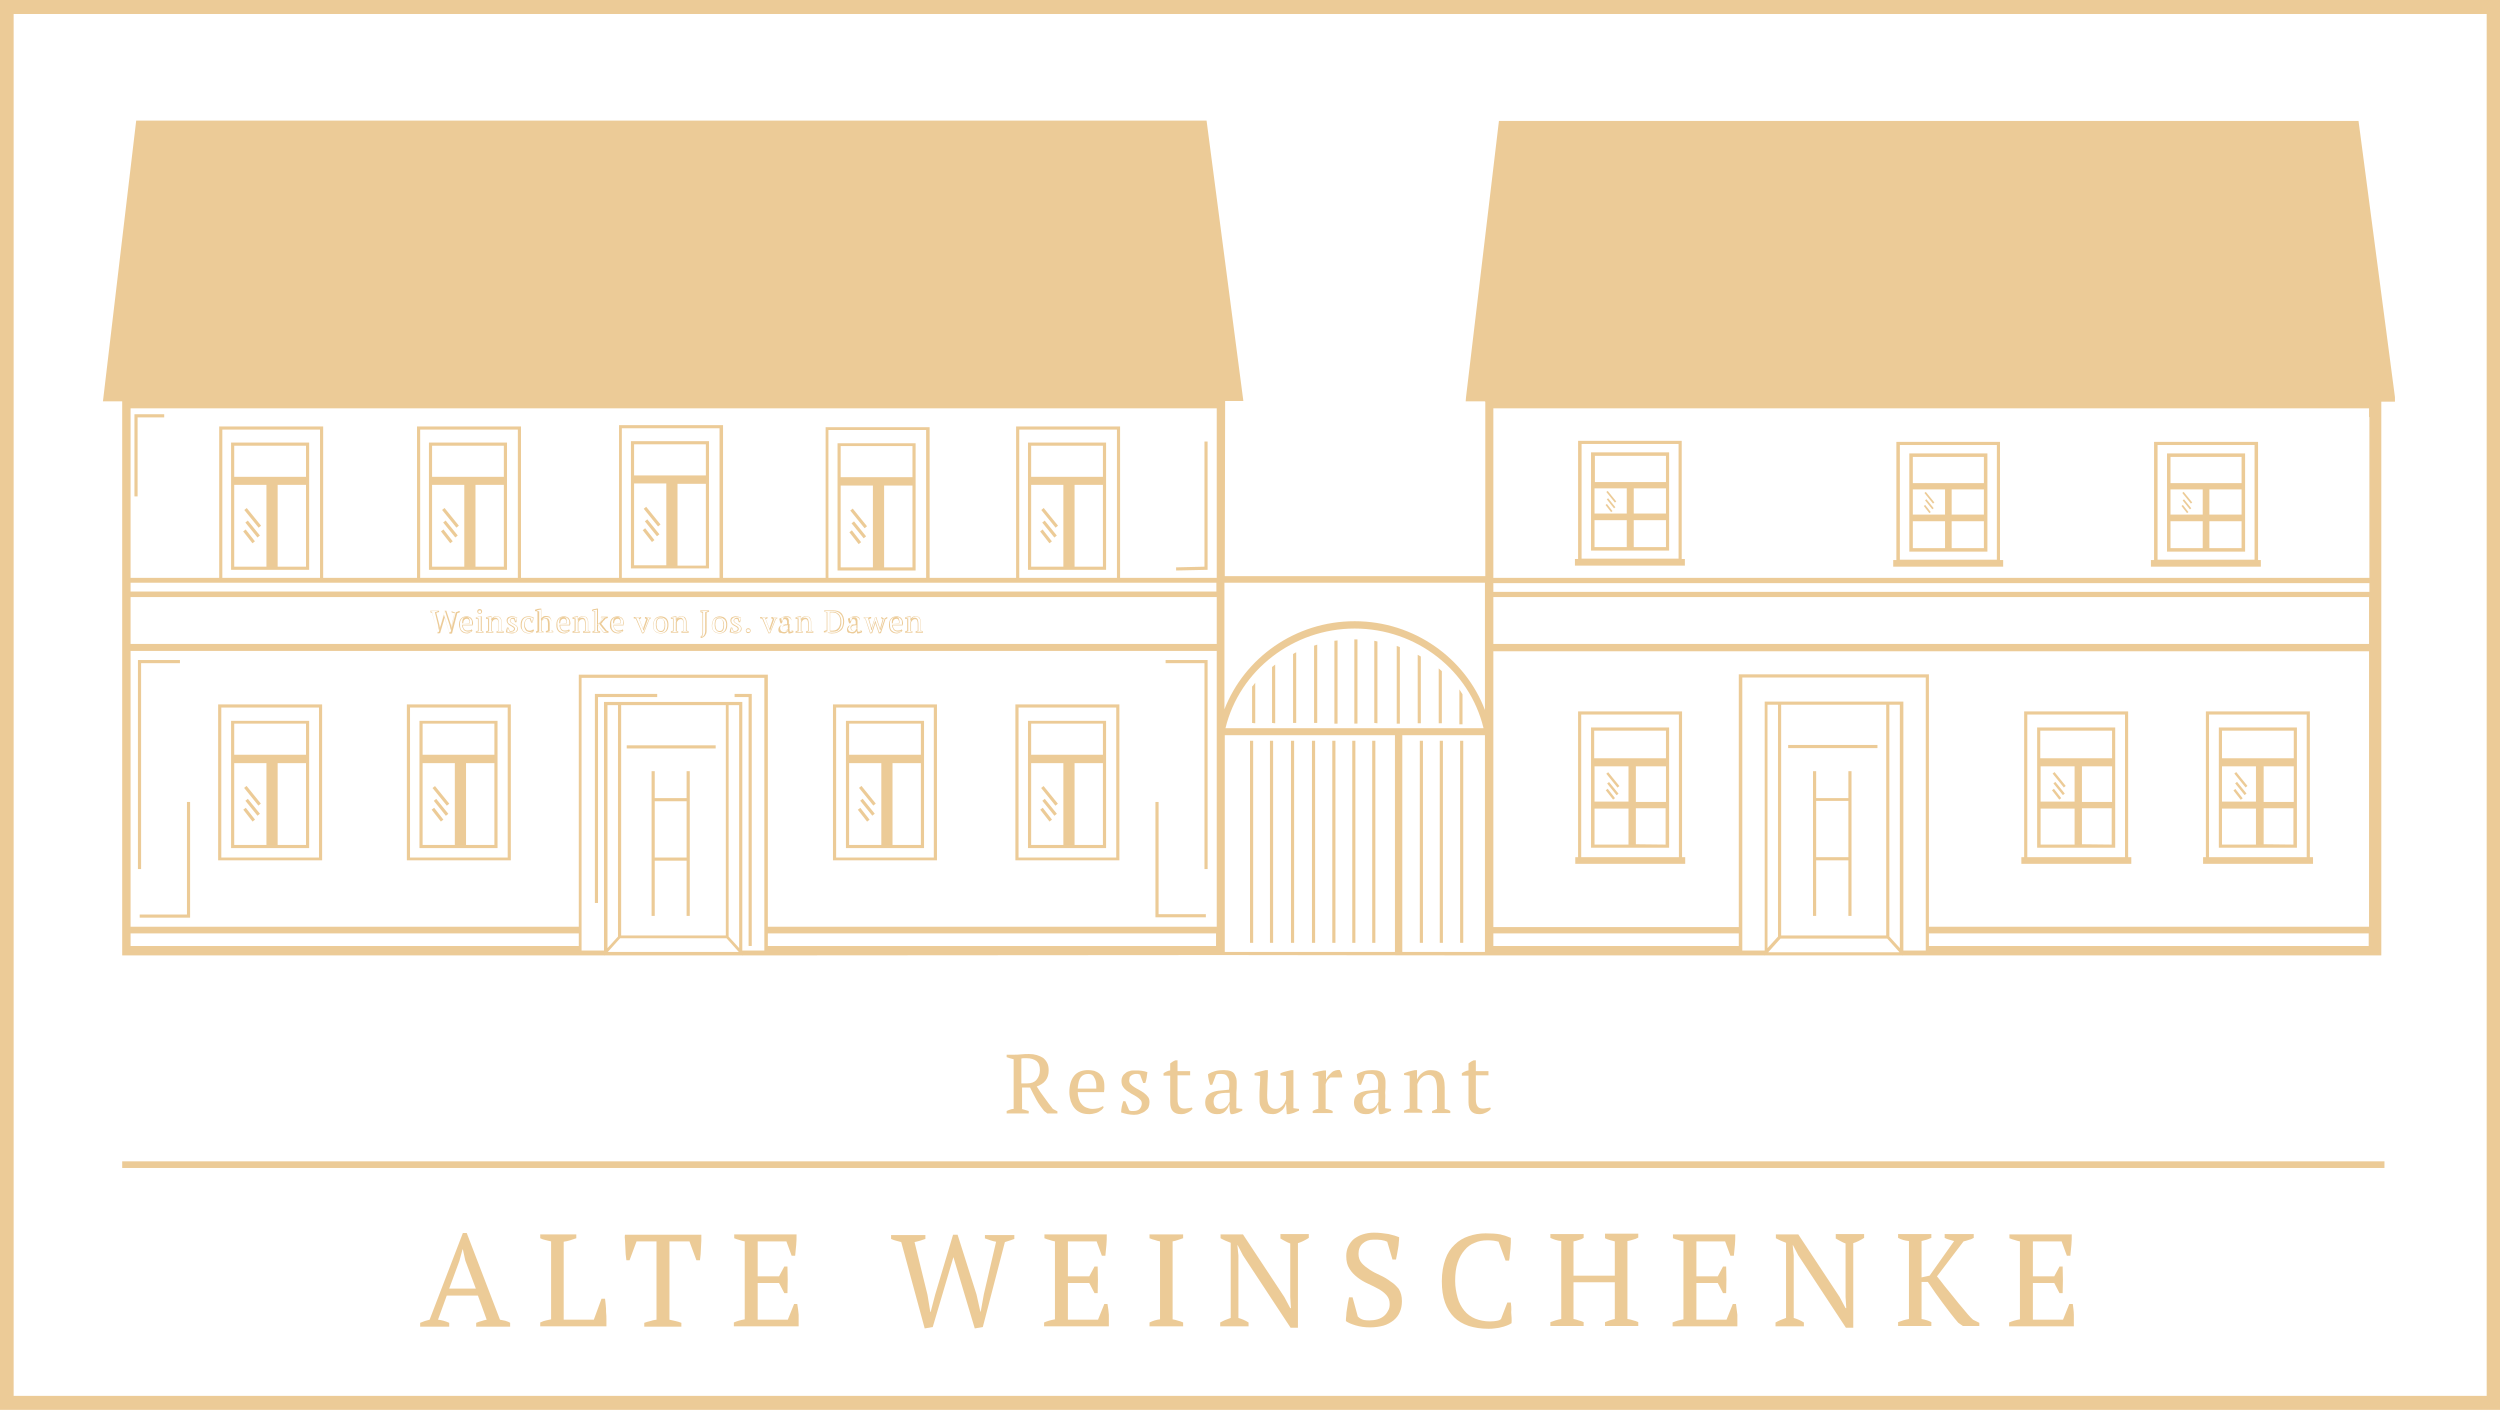 <svg width="148" height="84" viewBox="0 0 148 84" fill="none" xmlns="http://www.w3.org/2000/svg">
<g clip-path="url(#clip0_322_997)">
<path d="M29.599 78.126L27.63 72.993H27.402L25.433 78.126C25.246 78.167 25.06 78.229 24.873 78.312V78.54H26.593V78.312C26.366 78.208 26.137 78.146 25.93 78.126L26.448 76.698H28.293L28.811 78.126C28.708 78.146 28.604 78.167 28.5 78.208C28.397 78.229 28.293 78.27 28.19 78.312V78.54H30.2V78.312C30.117 78.25 30.014 78.229 29.91 78.188C29.806 78.167 29.703 78.146 29.599 78.126ZM26.593 76.284L27.195 74.649L27.381 73.966H27.402L27.547 74.628L28.169 76.284H26.593Z" fill="#ECCB97"/>
<path d="M35.859 77.257C35.838 77.112 35.838 76.988 35.817 76.884H35.61L35.154 78.126H33.371V73.511C33.496 73.49 33.62 73.469 33.744 73.428C33.869 73.387 33.993 73.345 34.117 73.304V73.076H31.982V73.304C32.065 73.345 32.169 73.387 32.273 73.407C32.376 73.428 32.501 73.469 32.625 73.49V78.105C32.521 78.126 32.438 78.147 32.335 78.167C32.231 78.188 32.107 78.229 31.982 78.291V78.519H35.9C35.9 78.395 35.9 78.271 35.9 78.126C35.9 77.981 35.9 77.836 35.879 77.671C35.879 77.546 35.879 77.401 35.859 77.257Z" fill="#ECCB97"/>
<path d="M37 73.428C37 73.552 37.021 73.697 37.021 73.842C37.021 73.987 37.041 74.111 37.041 74.256C37.062 74.38 37.062 74.504 37.083 74.608H37.269L37.684 73.49H38.865V78.126C38.72 78.146 38.596 78.167 38.492 78.209C38.368 78.229 38.264 78.271 38.14 78.312V78.54H40.337V78.312C40.233 78.271 40.109 78.229 40.005 78.209C39.881 78.188 39.757 78.146 39.632 78.126V73.49H40.814L41.228 74.608H41.436C41.456 74.504 41.456 74.38 41.477 74.256C41.477 74.132 41.498 73.987 41.498 73.842C41.498 73.697 41.519 73.573 41.519 73.448C41.519 73.324 41.519 73.2 41.519 73.097H37C36.979 73.18 36.979 73.304 37 73.428Z" fill="#ECCB97"/>
<path d="M47.197 77.195H47.011L46.638 78.126H44.855V75.953H46.119L46.43 76.553H46.617C46.638 76.015 46.638 75.498 46.617 74.98H46.43L46.119 75.56H44.855V73.49H46.555L46.865 74.339H47.073C47.093 74.132 47.114 73.925 47.135 73.697C47.156 73.49 47.156 73.283 47.156 73.076H43.466V73.304C43.57 73.345 43.673 73.387 43.777 73.407C43.881 73.449 43.984 73.469 44.088 73.49V78.105C43.839 78.147 43.632 78.209 43.445 78.291V78.519H47.28C47.28 78.291 47.28 78.064 47.28 77.836C47.259 77.629 47.239 77.401 47.197 77.195Z" fill="#ECCB97"/>
<path d="M58.286 73.304C58.411 73.345 58.514 73.386 58.639 73.428C58.742 73.469 58.867 73.49 58.97 73.511L58.245 76.615L58.058 77.65H58.038L57.81 76.636L56.69 73.097H56.421L55.364 76.636L55.094 77.67H55.074L54.908 76.656L54.141 73.531C54.265 73.511 54.369 73.469 54.472 73.448C54.576 73.407 54.68 73.386 54.783 73.345V73.117H52.752V73.345C52.856 73.386 52.938 73.428 53.042 73.448C53.146 73.469 53.249 73.511 53.353 73.531L54.742 78.643L55.219 78.56L56.442 74.421L57.706 78.643L58.183 78.56L59.489 73.531C59.696 73.469 59.883 73.407 60.048 73.345V73.117H58.307V73.304H58.286Z" fill="#ECCB97"/>
<path d="M65.562 77.195H65.376L65.003 78.126H63.22V75.953H64.484L64.795 76.553H64.982C65.003 76.015 65.003 75.498 64.982 74.98H64.795L64.484 75.56H63.22V73.49H64.92L65.231 74.339H65.438C65.459 74.132 65.48 73.925 65.5 73.697C65.521 73.49 65.521 73.283 65.521 73.076H61.831V73.304C61.935 73.345 62.039 73.387 62.142 73.407C62.246 73.449 62.349 73.469 62.453 73.49V78.105C62.204 78.147 61.997 78.209 61.81 78.291V78.519H65.645C65.645 78.291 65.645 78.064 65.645 77.836C65.625 77.629 65.604 77.401 65.562 77.195Z" fill="#ECCB97"/>
<path d="M68.051 73.304C68.154 73.345 68.258 73.387 68.362 73.407C68.465 73.449 68.569 73.469 68.673 73.49V78.105C68.465 78.126 68.258 78.188 68.051 78.291V78.519H70.041V78.291C69.958 78.25 69.854 78.209 69.751 78.188C69.647 78.147 69.522 78.126 69.419 78.105V73.49C69.522 73.469 69.626 73.449 69.73 73.407C69.833 73.366 69.937 73.345 70.041 73.304V73.076H68.051V73.304Z" fill="#ECCB97"/>
<path d="M75.781 73.304C75.864 73.366 75.967 73.407 76.071 73.47C76.175 73.532 76.278 73.573 76.382 73.614V76.781L76.423 77.443H76.382L76.03 76.781L73.584 73.076H72.257V73.304C72.34 73.345 72.444 73.407 72.547 73.449C72.651 73.49 72.754 73.532 72.858 73.573V78.023C72.734 78.064 72.63 78.105 72.526 78.147C72.423 78.188 72.319 78.25 72.236 78.292V78.519H73.915V78.292C73.729 78.168 73.522 78.085 73.314 78.023V74.318L73.252 73.718H73.273L73.584 74.318L76.403 78.602H76.838V73.594C77.045 73.532 77.253 73.428 77.481 73.283V73.056H75.802V73.304H75.781Z" fill="#ECCB97"/>
<path d="M82.331 75.87C82.144 75.725 81.937 75.601 81.709 75.498C81.481 75.394 81.274 75.291 81.087 75.166C80.901 75.042 80.735 74.918 80.611 74.773C80.486 74.628 80.424 74.442 80.424 74.235C80.424 73.966 80.507 73.759 80.673 73.614C80.838 73.469 81.046 73.387 81.315 73.387C81.481 73.387 81.626 73.387 81.771 73.407C81.916 73.428 82.041 73.469 82.124 73.511L82.435 74.566H82.642C82.663 74.483 82.683 74.38 82.704 74.256C82.725 74.132 82.746 74.028 82.766 73.904C82.787 73.78 82.808 73.656 82.808 73.552C82.828 73.428 82.828 73.325 82.828 73.242C82.683 73.18 82.476 73.118 82.207 73.055C81.937 73.014 81.647 72.973 81.336 72.973C81.087 72.973 80.88 73.014 80.673 73.076C80.465 73.138 80.3 73.242 80.154 73.345C80.009 73.469 79.906 73.614 79.823 73.78C79.74 73.945 79.698 74.152 79.698 74.359C79.698 74.67 79.761 74.918 79.885 75.104C80.009 75.311 80.175 75.477 80.362 75.622C80.548 75.767 80.756 75.891 80.984 75.994C81.212 76.098 81.419 76.201 81.606 76.305C81.792 76.408 81.958 76.532 82.082 76.677C82.207 76.822 82.269 76.988 82.269 77.195C82.269 77.36 82.248 77.484 82.165 77.609C82.103 77.733 82.02 77.836 81.916 77.919C81.813 78.002 81.688 78.064 81.543 78.105C81.398 78.147 81.232 78.167 81.067 78.167C80.859 78.167 80.714 78.147 80.631 78.105C80.528 78.064 80.445 78.002 80.382 77.94L80.072 76.801H79.864C79.844 76.884 79.823 76.988 79.802 77.112C79.781 77.236 79.761 77.36 79.74 77.505C79.719 77.629 79.698 77.774 79.698 77.898C79.678 78.022 79.678 78.126 79.678 78.209C79.781 78.291 79.968 78.374 80.237 78.457C80.507 78.54 80.797 78.581 81.108 78.581C81.398 78.581 81.668 78.54 81.896 78.478C82.124 78.416 82.331 78.291 82.497 78.167C82.663 78.022 82.787 77.877 82.87 77.671C82.953 77.484 82.994 77.257 82.994 77.029C82.994 76.739 82.932 76.512 82.808 76.305C82.683 76.16 82.538 75.994 82.331 75.87Z" fill="#ECCB97"/>
<path d="M89.441 77.111H89.234L88.861 78.084C88.819 78.126 88.757 78.167 88.632 78.188C88.529 78.208 88.384 78.229 88.197 78.229C87.886 78.229 87.596 78.167 87.327 78.063C87.078 77.96 86.85 77.794 86.684 77.587C86.518 77.38 86.373 77.132 86.29 76.822C86.207 76.511 86.145 76.201 86.145 75.828C86.145 75.414 86.187 75.062 86.29 74.752C86.394 74.442 86.539 74.193 86.705 74.007C86.871 73.8 87.078 73.655 87.306 73.573C87.534 73.469 87.783 73.428 88.031 73.428C88.156 73.428 88.301 73.428 88.425 73.448C88.55 73.469 88.653 73.49 88.715 73.51L89.13 74.628H89.337C89.358 74.525 89.379 74.421 89.379 74.297C89.399 74.173 89.399 74.049 89.42 73.924C89.42 73.8 89.441 73.676 89.441 73.573C89.441 73.469 89.441 73.365 89.441 73.283C89.254 73.2 89.068 73.138 88.819 73.076C88.591 73.034 88.301 73.014 87.948 73.014C87.596 73.014 87.264 73.076 86.954 73.179C86.643 73.283 86.352 73.448 86.124 73.676C85.876 73.904 85.689 74.193 85.565 74.545C85.44 74.897 85.357 75.332 85.357 75.849C85.357 76.346 85.42 76.76 85.544 77.111C85.668 77.463 85.855 77.753 86.083 77.981C86.311 78.208 86.601 78.374 86.954 78.498C87.306 78.602 87.679 78.664 88.114 78.664C88.239 78.664 88.342 78.664 88.467 78.643C88.591 78.622 88.715 78.622 88.84 78.581C88.964 78.56 89.068 78.519 89.192 78.477C89.296 78.436 89.399 78.394 89.482 78.332C89.503 78.126 89.482 77.918 89.462 77.691C89.482 77.442 89.462 77.256 89.441 77.111Z" fill="#ECCB97"/>
<path d="M95.017 73.304C95.1 73.346 95.203 73.387 95.286 73.408C95.39 73.428 95.494 73.47 95.597 73.49V75.519H93.151V73.49C93.255 73.47 93.359 73.449 93.462 73.408C93.566 73.387 93.649 73.346 93.752 73.284V73.056H91.783V73.284C91.97 73.366 92.177 73.449 92.426 73.47V78.085C92.198 78.126 91.99 78.188 91.783 78.271V78.499H93.752V78.271C93.669 78.23 93.566 78.188 93.462 78.168C93.359 78.126 93.255 78.106 93.151 78.085V75.912H95.597V78.085C95.39 78.126 95.203 78.188 95.017 78.271V78.499H96.986V78.271C96.903 78.23 96.799 78.188 96.696 78.168C96.592 78.126 96.468 78.106 96.343 78.085V73.47C96.447 73.449 96.571 73.428 96.675 73.387C96.779 73.366 96.882 73.325 96.986 73.263V73.035H95.017V73.304Z" fill="#ECCB97"/>
<path d="M102.769 77.195H102.583L102.21 78.126H100.427V75.953H101.692L102.002 76.553H102.189C102.21 76.015 102.21 75.498 102.189 74.98H102.002L101.692 75.56H100.427V73.49H102.127L102.438 74.339H102.645C102.666 74.132 102.686 73.925 102.707 73.697C102.728 73.49 102.728 73.283 102.728 73.076H99.038V73.304C99.142 73.345 99.246 73.387 99.349 73.407C99.453 73.449 99.556 73.469 99.66 73.49V78.105C99.411 78.147 99.204 78.209 99.018 78.291V78.519H102.852C102.852 78.291 102.852 78.064 102.852 77.836C102.832 77.629 102.79 77.401 102.769 77.195Z" fill="#ECCB97"/>
<path d="M108.656 73.304C108.739 73.366 108.842 73.407 108.946 73.47C109.05 73.532 109.153 73.573 109.257 73.614V76.781L109.298 77.443H109.257L108.905 76.781L106.459 73.076H105.132V73.304C105.215 73.345 105.319 73.407 105.422 73.449C105.526 73.49 105.63 73.532 105.733 73.573V78.023C105.609 78.064 105.505 78.105 105.402 78.147C105.298 78.188 105.194 78.25 105.111 78.292V78.519H106.79V78.292C106.604 78.168 106.396 78.085 106.189 78.023V74.318L106.127 73.718H106.148L106.459 74.318L109.278 78.602H109.713V73.594C109.92 73.532 110.128 73.428 110.356 73.283V73.056H108.677V73.304H108.656Z" fill="#ECCB97"/>
<path d="M116.223 77.484C116.036 77.257 115.829 77.029 115.663 76.802C115.476 76.574 115.311 76.367 115.124 76.139C114.958 75.932 114.813 75.725 114.668 75.56L116.243 73.49C116.326 73.47 116.43 73.449 116.534 73.407C116.637 73.387 116.741 73.345 116.845 73.283V73.056H115.124V73.283C115.207 73.325 115.29 73.366 115.394 73.387C115.497 73.407 115.58 73.449 115.684 73.47L114.233 75.518L113.756 75.622V73.47C113.86 73.449 113.963 73.407 114.067 73.387C114.171 73.345 114.253 73.325 114.336 73.283V73.056H112.367V73.283C112.554 73.387 112.782 73.449 113.01 73.47V78.085C112.782 78.126 112.574 78.188 112.367 78.271V78.499H114.336V78.271C114.191 78.188 113.984 78.126 113.756 78.085V75.891H114.129C114.419 76.326 114.709 76.74 115.02 77.153C115.331 77.567 115.622 77.96 115.932 78.312L116.202 78.499H117.176V78.312L116.803 78.126C116.596 77.94 116.409 77.712 116.223 77.484Z" fill="#ECCB97"/>
<path d="M122.71 77.195H122.503L122.13 78.126H120.347V75.953H121.611L121.922 76.553H122.109C122.13 76.015 122.13 75.498 122.109 74.98H121.922L121.611 75.56H120.347V73.49H122.047L122.358 74.339H122.565C122.586 74.132 122.606 73.925 122.627 73.697C122.648 73.49 122.648 73.283 122.648 73.076H118.958V73.304C119.062 73.345 119.166 73.387 119.269 73.407C119.373 73.449 119.476 73.469 119.58 73.49V78.105C119.331 78.147 119.124 78.209 118.938 78.291V78.519H122.772C122.772 78.291 122.772 78.064 122.772 77.836C122.772 77.629 122.731 77.401 122.71 77.195Z" fill="#ECCB97"/>
<path d="M141.16 68.751H7.234V69.144H141.16V68.751Z" fill="#ECCB97"/>
<path d="M0 0V83.465H148V0H0ZM147.212 82.637H0.808V0.828H147.212V82.637Z" fill="#ECCB97"/>
<path d="M60.464 65.647C60.547 65.667 60.609 65.688 60.692 65.709C60.775 65.729 60.837 65.75 60.9 65.771V65.916H59.594V65.771C59.677 65.729 59.739 65.709 59.801 65.688C59.863 65.667 59.925 65.647 60.008 65.647V62.708C59.925 62.687 59.843 62.666 59.78 62.646C59.718 62.625 59.656 62.604 59.594 62.584V62.439H60.029C60.153 62.439 60.298 62.439 60.464 62.418C60.63 62.398 60.775 62.398 60.92 62.398C61.086 62.398 61.231 62.418 61.376 62.459C61.522 62.501 61.646 62.563 61.749 62.625C61.853 62.708 61.936 62.811 61.998 62.935C62.06 63.06 62.081 63.205 62.081 63.37C62.081 63.618 62.019 63.805 61.895 63.97C61.77 64.136 61.584 64.239 61.376 64.322C61.522 64.55 61.667 64.777 61.832 64.984C61.998 65.212 62.143 65.419 62.33 65.647L62.599 65.791V65.916H61.998L61.812 65.771C61.729 65.647 61.625 65.543 61.563 65.44C61.48 65.336 61.418 65.212 61.356 65.109C61.294 64.984 61.231 64.881 61.169 64.757C61.107 64.633 61.045 64.508 60.983 64.384H60.506V65.647H60.464ZM60.796 62.646C60.713 62.646 60.651 62.646 60.609 62.646C60.568 62.646 60.506 62.646 60.464 62.666V64.136H60.817C61.045 64.136 61.231 64.074 61.356 63.929C61.48 63.784 61.563 63.598 61.563 63.349C61.563 63.101 61.501 62.935 61.356 62.811C61.211 62.708 61.024 62.646 60.796 62.646Z" fill="#ECCB97"/>
<path d="M65.336 65.543C65.315 65.605 65.274 65.647 65.212 65.709C65.15 65.75 65.087 65.792 65.025 65.833C64.942 65.874 64.88 65.895 64.776 65.916C64.694 65.937 64.611 65.957 64.507 65.957C64.32 65.957 64.134 65.936 63.989 65.874C63.844 65.812 63.719 65.73 63.616 65.605C63.512 65.481 63.45 65.357 63.388 65.192C63.346 65.026 63.305 64.86 63.305 64.653C63.305 64.24 63.408 63.908 63.595 63.681C63.781 63.453 64.072 63.35 64.424 63.35C64.548 63.35 64.652 63.37 64.776 63.391C64.88 63.432 64.984 63.474 65.087 63.557C65.17 63.639 65.253 63.722 65.295 63.846C65.357 63.971 65.377 64.115 65.377 64.302C65.377 64.364 65.377 64.405 65.377 64.467C65.377 64.529 65.357 64.591 65.357 64.653H63.802C63.802 64.798 63.823 64.922 63.864 65.047C63.906 65.171 63.947 65.274 64.03 65.357C64.092 65.44 64.196 65.523 64.3 65.564C64.403 65.605 64.528 65.647 64.673 65.647C64.797 65.647 64.901 65.626 65.025 65.605C65.15 65.564 65.232 65.523 65.295 65.481L65.336 65.543ZM64.424 63.577C64.237 63.577 64.092 63.639 63.989 63.764C63.885 63.888 63.823 64.115 63.802 64.447H64.901C64.901 64.426 64.901 64.384 64.901 64.364C64.901 64.343 64.901 64.302 64.901 64.281C64.901 64.074 64.859 63.908 64.776 63.784C64.714 63.639 64.59 63.577 64.424 63.577Z" fill="#ECCB97"/>
<path d="M67.594 65.336C67.594 65.253 67.573 65.171 67.511 65.109C67.449 65.046 67.387 64.984 67.283 64.922C67.2 64.86 67.097 64.819 66.993 64.757C66.889 64.695 66.806 64.632 66.703 64.57C66.62 64.508 66.537 64.426 66.475 64.322C66.413 64.239 66.392 64.115 66.392 63.97C66.392 63.888 66.412 63.805 66.454 63.722C66.496 63.639 66.558 63.577 66.62 63.536C66.682 63.474 66.765 63.432 66.869 63.411C66.951 63.37 67.055 63.37 67.159 63.37C67.345 63.37 67.49 63.37 67.594 63.391C67.718 63.411 67.822 63.432 67.926 63.474C67.905 63.577 67.905 63.681 67.884 63.784C67.864 63.888 67.843 64.012 67.801 64.115H67.677L67.49 63.618C67.449 63.598 67.407 63.598 67.366 63.577C67.325 63.577 67.262 63.577 67.221 63.577C67.159 63.577 67.117 63.598 67.055 63.618C67.014 63.639 66.972 63.66 66.931 63.701C66.889 63.743 66.869 63.763 66.869 63.825C66.869 63.888 66.848 63.908 66.848 63.95C66.848 64.032 66.869 64.115 66.931 64.177C66.993 64.239 67.055 64.301 67.159 64.364C67.242 64.426 67.345 64.467 67.449 64.529C67.553 64.591 67.635 64.632 67.739 64.715C67.843 64.798 67.905 64.86 67.967 64.943C68.029 65.026 68.05 65.129 68.05 65.253C68.05 65.357 68.029 65.46 67.988 65.564C67.946 65.647 67.864 65.729 67.781 65.791C67.698 65.854 67.594 65.895 67.49 65.936C67.387 65.978 67.262 65.998 67.138 65.998C66.993 65.998 66.869 65.978 66.744 65.957C66.62 65.936 66.496 65.895 66.371 65.854C66.371 65.729 66.392 65.626 66.412 65.502C66.433 65.378 66.475 65.274 66.496 65.191H66.62L66.848 65.729C66.889 65.75 66.931 65.771 66.972 65.771C67.014 65.771 67.076 65.771 67.117 65.771C67.262 65.771 67.387 65.729 67.47 65.647C67.553 65.543 67.594 65.44 67.594 65.336Z" fill="#ECCB97"/>
<path d="M68.881 63.535C69.005 63.453 69.13 63.39 69.275 63.37V62.956C69.316 62.914 69.378 62.894 69.42 62.852C69.482 62.811 69.544 62.79 69.586 62.77H69.71V63.411H70.456V63.659H69.71V65.087C69.71 65.294 69.751 65.419 69.814 65.501C69.876 65.584 69.98 65.626 70.104 65.626C70.166 65.626 70.228 65.626 70.332 65.605C70.415 65.605 70.498 65.584 70.56 65.563L70.601 65.646C70.581 65.667 70.539 65.708 70.498 65.75C70.456 65.791 70.394 65.812 70.332 65.853C70.27 65.874 70.207 65.915 70.125 65.936C70.042 65.957 69.98 65.957 69.897 65.957C69.689 65.957 69.544 65.895 69.441 65.791C69.337 65.688 69.275 65.501 69.275 65.253V63.68H68.881V63.535Z" fill="#ECCB97"/>
<path d="M73.192 65.254C73.192 65.336 73.192 65.398 73.192 65.44C73.192 65.502 73.192 65.543 73.192 65.605L73.545 65.647V65.75C73.462 65.792 73.379 65.833 73.275 65.874C73.172 65.916 73.068 65.937 72.985 65.957H72.861C72.819 65.874 72.799 65.792 72.799 65.709C72.799 65.626 72.778 65.523 72.778 65.398H72.757C72.736 65.461 72.716 65.523 72.674 65.605C72.633 65.668 72.591 65.73 72.529 65.792C72.467 65.854 72.405 65.895 72.322 65.916C72.239 65.957 72.135 65.957 72.032 65.957C71.824 65.957 71.659 65.895 71.534 65.771C71.41 65.647 71.348 65.481 71.348 65.295C71.348 65.15 71.368 65.026 71.431 64.922C71.493 64.819 71.576 64.757 71.7 64.695C71.824 64.633 71.969 64.591 72.135 64.571C72.301 64.55 72.508 64.529 72.757 64.509C72.778 64.364 72.778 64.24 72.778 64.115C72.778 63.991 72.757 63.908 72.716 63.826C72.674 63.743 72.633 63.681 72.571 63.639C72.508 63.598 72.425 63.577 72.322 63.577C72.28 63.577 72.218 63.577 72.156 63.577C72.094 63.577 72.032 63.598 71.99 63.619L71.762 64.219H71.638C71.596 64.115 71.576 64.012 71.555 63.908C71.534 63.805 71.513 63.701 71.513 63.598C71.638 63.515 71.783 63.453 71.928 63.412C72.073 63.37 72.26 63.35 72.446 63.35C72.612 63.35 72.757 63.37 72.861 63.412C72.965 63.453 73.047 63.515 73.089 63.598C73.13 63.681 73.172 63.764 73.192 63.846C73.213 63.929 73.213 64.033 73.213 64.115C73.213 64.322 73.213 64.509 73.192 64.695C73.192 64.902 73.192 65.088 73.192 65.254ZM72.239 65.647C72.322 65.647 72.405 65.626 72.467 65.605C72.529 65.564 72.591 65.523 72.633 65.481C72.674 65.44 72.716 65.378 72.736 65.336C72.757 65.295 72.778 65.254 72.799 65.212V64.695C72.612 64.695 72.446 64.695 72.322 64.716C72.198 64.736 72.094 64.757 72.032 64.819C71.969 64.881 71.907 64.922 71.887 64.985C71.866 65.047 71.845 65.129 71.845 65.212C71.845 65.357 71.887 65.461 71.949 65.543C72.011 65.605 72.115 65.647 72.239 65.647Z" fill="#ECCB97"/>
<path d="M74.56 64.922C74.56 64.716 74.56 64.509 74.581 64.302C74.601 64.095 74.601 63.908 74.601 63.701L74.269 63.66V63.536C74.373 63.495 74.477 63.453 74.601 63.432C74.705 63.412 74.829 63.37 74.933 63.35H75.057C75.057 63.598 75.057 63.846 75.037 64.095C75.037 64.343 75.016 64.591 75.016 64.819C75.016 64.943 75.016 65.067 75.037 65.171C75.057 65.274 75.078 65.357 75.119 65.419C75.161 65.481 75.202 65.543 75.285 65.585C75.347 65.626 75.43 65.647 75.534 65.647C75.679 65.647 75.803 65.585 75.907 65.481C76.011 65.378 76.094 65.233 76.135 65.067V63.701L75.803 63.66V63.536C75.907 63.495 76.011 63.453 76.114 63.432C76.218 63.412 76.342 63.37 76.446 63.35H76.57V65.605L76.902 65.647V65.75C76.798 65.792 76.716 65.833 76.612 65.874C76.508 65.916 76.404 65.937 76.301 65.957H76.177L76.135 65.357H76.114C76.094 65.419 76.073 65.502 76.031 65.564C75.99 65.626 75.928 65.709 75.866 65.75C75.803 65.812 75.721 65.854 75.638 65.895C75.555 65.936 75.451 65.957 75.368 65.957C75.244 65.957 75.119 65.937 75.016 65.916C74.912 65.874 74.829 65.833 74.767 65.75C74.705 65.668 74.643 65.564 74.601 65.44C74.56 65.316 74.56 65.129 74.56 64.922Z" fill="#ECCB97"/>
<path d="M78.768 63.784C78.727 63.805 78.685 63.846 78.623 63.908C78.561 63.97 78.519 64.053 78.478 64.177V65.647C78.54 65.647 78.602 65.667 78.685 65.688C78.768 65.709 78.809 65.729 78.892 65.771V65.895H77.711V65.771C77.773 65.729 77.835 65.709 77.877 65.688C77.939 65.667 77.98 65.647 78.043 65.647V63.701L77.711 63.66V63.536C77.815 63.494 77.918 63.453 78.043 63.432C78.167 63.411 78.271 63.391 78.374 63.37H78.499V63.888H78.519C78.54 63.825 78.582 63.763 78.644 63.681C78.706 63.618 78.768 63.556 78.83 63.494C78.892 63.432 78.975 63.391 79.058 63.37C79.141 63.349 79.224 63.329 79.328 63.349C79.349 63.391 79.369 63.432 79.39 63.494C79.411 63.556 79.431 63.598 79.452 63.66V63.784H78.768Z" fill="#ECCB97"/>
<path d="M82.001 65.254C82.001 65.336 82.001 65.398 82.001 65.44C82.001 65.502 82.001 65.543 82.001 65.605L82.353 65.647V65.75C82.27 65.792 82.188 65.833 82.084 65.874C81.98 65.916 81.877 65.937 81.794 65.957H81.669C81.628 65.874 81.607 65.792 81.607 65.709C81.607 65.626 81.587 65.523 81.587 65.398H81.566C81.545 65.461 81.524 65.523 81.483 65.605C81.441 65.668 81.4 65.73 81.338 65.792C81.276 65.854 81.213 65.895 81.13 65.916C81.048 65.957 80.944 65.957 80.84 65.957C80.633 65.957 80.467 65.895 80.343 65.771C80.218 65.647 80.156 65.481 80.156 65.295C80.156 65.15 80.177 65.026 80.239 64.922C80.301 64.819 80.384 64.757 80.509 64.695C80.633 64.633 80.778 64.591 80.944 64.571C81.11 64.55 81.317 64.529 81.566 64.509C81.587 64.364 81.587 64.24 81.587 64.115C81.587 63.991 81.566 63.908 81.524 63.826C81.483 63.743 81.441 63.681 81.379 63.639C81.317 63.598 81.234 63.577 81.13 63.577C81.089 63.577 81.027 63.577 80.965 63.577C80.903 63.577 80.84 63.598 80.799 63.619L80.571 64.219H80.446C80.405 64.115 80.384 64.012 80.364 63.908C80.343 63.805 80.322 63.701 80.322 63.598C80.446 63.515 80.591 63.453 80.737 63.412C80.882 63.37 81.068 63.35 81.255 63.35C81.421 63.35 81.566 63.37 81.669 63.412C81.773 63.453 81.856 63.515 81.897 63.598C81.939 63.681 81.98 63.764 82.001 63.846C82.022 63.929 82.022 64.033 82.022 64.115C82.022 64.322 82.022 64.509 82.001 64.695C82.022 64.902 82.001 65.088 82.001 65.254ZM81.048 65.647C81.13 65.647 81.213 65.626 81.276 65.605C81.338 65.564 81.4 65.523 81.441 65.481C81.483 65.44 81.524 65.378 81.545 65.336C81.566 65.295 81.587 65.254 81.607 65.212V64.695C81.421 64.695 81.255 64.695 81.13 64.716C81.006 64.736 80.903 64.757 80.84 64.819C80.778 64.881 80.716 64.922 80.695 64.985C80.674 65.047 80.654 65.129 80.654 65.212C80.654 65.357 80.695 65.461 80.757 65.543C80.82 65.626 80.923 65.647 81.048 65.647Z" fill="#ECCB97"/>
<path d="M85.857 65.895H84.779V65.771C84.862 65.73 84.966 65.688 85.07 65.647V64.467C85.07 64.219 85.028 64.012 84.966 63.867C84.883 63.722 84.759 63.639 84.572 63.639C84.489 63.639 84.406 63.66 84.344 63.681C84.282 63.701 84.22 63.743 84.157 63.805C84.095 63.846 84.054 63.908 84.012 63.971C83.971 64.033 83.95 64.095 83.909 64.177V65.626C84.012 65.647 84.116 65.688 84.199 65.75V65.874H83.121V65.75C83.204 65.709 83.308 65.668 83.453 65.626V63.681L83.121 63.639V63.536C83.204 63.495 83.308 63.474 83.411 63.432C83.515 63.412 83.639 63.37 83.764 63.35H83.888V63.908C83.95 63.764 84.054 63.619 84.199 63.515C84.344 63.412 84.489 63.35 84.676 63.35C84.8 63.35 84.924 63.37 85.028 63.391C85.132 63.432 85.215 63.474 85.298 63.557C85.38 63.639 85.422 63.743 85.463 63.867C85.505 63.991 85.526 64.177 85.526 64.384V65.647C85.65 65.668 85.774 65.709 85.857 65.771V65.895Z" fill="#ECCB97"/>
<path d="M86.541 63.535C86.665 63.453 86.79 63.39 86.935 63.37V62.956C86.976 62.914 87.038 62.894 87.08 62.852C87.142 62.811 87.204 62.79 87.246 62.77H87.37V63.411H88.116V63.659H87.37V65.087C87.37 65.294 87.412 65.419 87.474 65.501C87.536 65.584 87.64 65.626 87.764 65.626C87.826 65.626 87.888 65.626 87.992 65.605C88.096 65.584 88.158 65.584 88.22 65.563L88.261 65.646C88.241 65.667 88.199 65.708 88.158 65.75C88.116 65.791 88.054 65.812 87.992 65.853C87.93 65.874 87.868 65.915 87.785 65.936C87.702 65.957 87.64 65.957 87.557 65.957C87.349 65.957 87.204 65.895 87.101 65.791C86.997 65.688 86.935 65.501 86.935 65.253V63.68H86.541V63.535Z" fill="#ECCB97"/>
<path d="M35.403 41.266H38.906V41.08H35.217V53.456H35.403V41.266Z" fill="#ECCB97"/>
<path d="M44.317 56.002H44.504V41.08H43.488V41.266H44.317V56.002Z" fill="#ECCB97"/>
<path d="M8.353 39.26H10.653V39.073H8.166V51.449H8.353V39.26Z" fill="#ECCB97"/>
<path d="M8.27 54.326H11.254V47.476H11.068V54.14H8.27V54.326Z" fill="#ECCB97"/>
<path d="M71.305 51.449H71.491V39.073H69.004V39.26H71.305V51.449Z" fill="#ECCB97"/>
<path d="M71.387 54.119H68.589V47.476H68.402V54.305H71.387V54.119Z" fill="#ECCB97"/>
<path d="M30.242 41.701H24.086V50.931H30.242V41.701ZM30.056 50.766H24.273V41.887H30.056V50.766Z" fill="#ECCB97"/>
<path d="M29.454 42.674H24.832V50.207H29.454V42.674ZM26.926 50.021H25.019V45.178H26.926V50.021ZM29.268 50.021H27.589V45.178H29.268V50.021ZM29.268 44.681H25.019V42.839H29.268V44.681Z" fill="#ECCB97"/>
<path d="M25.7 47.82L25.553 47.935L26.101 48.636L26.248 48.521L25.7 47.82Z" fill="#ECCB97"/>
<path d="M25.825 47.293L25.68 47.41L26.396 48.295L26.541 48.178L25.825 47.293Z" fill="#ECCB97"/>
<path d="M25.75 46.533L25.605 46.65L26.453 47.696L26.598 47.579L25.75 46.533Z" fill="#ECCB97"/>
<path d="M19.091 41.701H12.914V50.931H19.07V41.701H19.091ZM18.904 50.766H13.101V41.887H18.884V50.766H18.904Z" fill="#ECCB97"/>
<path d="M18.302 42.674H13.68V50.207H18.302V42.674ZM15.773 50.021H13.866V45.178H15.773V50.021ZM18.116 50.021H16.437V45.178H18.116V50.021ZM18.116 44.681H13.866V42.839H18.116V44.681Z" fill="#ECCB97"/>
<path d="M14.549 47.821L14.402 47.935L14.951 48.637L15.098 48.522L14.549 47.821Z" fill="#ECCB97"/>
<path d="M14.672 47.29L14.527 47.407L15.244 48.292L15.389 48.175L14.672 47.29Z" fill="#ECCB97"/>
<path d="M14.596 46.528L14.451 46.645L15.298 47.691L15.443 47.574L14.596 46.528Z" fill="#ECCB97"/>
<path d="M66.268 41.701H60.111V50.931H66.268V41.701ZM66.081 50.766H60.298V41.887H66.081V50.766Z" fill="#ECCB97"/>
<path d="M65.48 42.674H60.857V50.207H65.48V42.674ZM62.951 50.021H61.044V45.178H62.951V50.021ZM65.293 50.021H63.614V45.178H65.293V50.021ZM65.293 44.681H61.044V42.839H65.293V44.681Z" fill="#ECCB97"/>
<path d="M61.729 47.82L61.582 47.935L62.131 48.636L62.278 48.521L61.729 47.82Z" fill="#ECCB97"/>
<path d="M61.85 47.29L61.705 47.407L62.422 48.292L62.567 48.175L61.85 47.29Z" fill="#ECCB97"/>
<path d="M61.78 46.533L61.635 46.65L62.482 47.696L62.627 47.579L61.78 46.533Z" fill="#ECCB97"/>
<path d="M55.469 41.701H49.312V50.931H55.469V41.701ZM55.282 50.766H49.499V41.887H55.282V50.766Z" fill="#ECCB97"/>
<path d="M54.703 42.674H50.08V50.207H54.703V42.674ZM52.174 50.021H50.267V45.178H52.174V50.021ZM54.516 50.021H52.837V45.178H54.516V50.021ZM54.516 44.681H50.267V42.839H54.516V44.681Z" fill="#ECCB97"/>
<path d="M50.93 47.824L50.783 47.938L51.332 48.64L51.479 48.525L50.93 47.824Z" fill="#ECCB97"/>
<path d="M51.069 47.285L50.924 47.402L51.641 48.288L51.786 48.17L51.069 47.285Z" fill="#ECCB97"/>
<path d="M50.999 46.526L50.853 46.643L51.701 47.689L51.846 47.572L50.999 46.526Z" fill="#ECCB97"/>
<path d="M25.393 33.733H30.015V26.2H25.393V33.733ZM29.828 33.547H28.149V28.704H29.828V33.547ZM25.579 26.387H29.828V28.228H25.579V26.387ZM25.579 28.704H27.486V33.547H25.579V28.704Z" fill="#ECCB97"/>
<path d="M26.253 31.344L26.105 31.459L26.654 32.16L26.801 32.046L26.253 31.344Z" fill="#ECCB97"/>
<path d="M26.381 30.816L26.236 30.933L26.953 31.818L27.098 31.701L26.381 30.816Z" fill="#ECCB97"/>
<path d="M26.317 30.073L26.172 30.19L27.019 31.236L27.164 31.119L26.317 30.073Z" fill="#ECCB97"/>
<path d="M13.68 33.733H18.302V26.2H13.68V33.733ZM18.116 33.547H16.437V28.704H18.116V33.547ZM13.866 26.387H18.116V28.228H13.866V26.387ZM13.866 28.704H15.773V33.547H13.866V28.704Z" fill="#ECCB97"/>
<path d="M14.543 31.345L14.396 31.46L14.945 32.161L15.092 32.047L14.543 31.345Z" fill="#ECCB97"/>
<path d="M14.671 30.817L14.525 30.935L15.242 31.82L15.387 31.703L14.671 30.817Z" fill="#ECCB97"/>
<path d="M14.608 30.076L14.463 30.193L15.31 31.239L15.455 31.122L14.608 30.076Z" fill="#ECCB97"/>
<path d="M60.857 33.733H65.48V26.2H60.857V33.733ZM65.293 33.547H63.614V28.704H65.293V33.547ZM61.044 26.387H65.293V28.228H61.044V26.387ZM61.044 28.704H62.951V33.547H61.044V28.704Z" fill="#ECCB97"/>
<path d="M61.723 31.346L61.576 31.461L62.125 32.162L62.272 32.048L61.723 31.346Z" fill="#ECCB97"/>
<path d="M61.846 30.819L61.701 30.936L62.418 31.822L62.563 31.704L61.846 30.819Z" fill="#ECCB97"/>
<path d="M61.788 30.075L61.643 30.192L62.49 31.238L62.635 31.121L61.788 30.075Z" fill="#ECCB97"/>
<path d="M49.582 33.774H54.204V26.241H49.582V33.774ZM54.018 33.588H52.339V28.745H54.018V33.588ZM49.769 26.407H54.018V28.249H49.769V26.407ZM49.769 28.745H51.676V33.588H49.769V28.745Z" fill="#ECCB97"/>
<path d="M50.43 31.396L50.283 31.511L50.832 32.212L50.979 32.097L50.43 31.396Z" fill="#ECCB97"/>
<path d="M50.557 30.865L50.412 30.982L51.129 31.867L51.274 31.75L50.557 30.865Z" fill="#ECCB97"/>
<path d="M50.481 30.108L50.336 30.225L51.183 31.271L51.328 31.154L50.481 30.108Z" fill="#ECCB97"/>
<path d="M37.352 33.65H41.974V26.117H37.352V33.65ZM41.787 33.485H40.108V28.642H41.787V33.485ZM37.538 26.303H41.787V28.145H37.538V26.303ZM37.538 28.621H39.445V33.464H37.538V28.621Z" fill="#ECCB97"/>
<path d="M38.194 31.272L38.047 31.387L38.596 32.088L38.743 31.973L38.194 31.272Z" fill="#ECCB97"/>
<path d="M38.321 30.746L38.176 30.863L38.892 31.748L39.038 31.631L38.321 30.746Z" fill="#ECCB97"/>
<path d="M38.254 30.003L38.109 30.12L38.956 31.166L39.102 31.049L38.254 30.003Z" fill="#ECCB97"/>
<path d="M25.516 36.259C25.537 36.259 25.558 36.279 25.578 36.279L25.91 37.501L26.055 37.48L26.325 36.569L26.615 37.521L26.76 37.501L27.071 36.3C27.112 36.279 27.154 36.279 27.195 36.259H27.216V36.176H26.739V36.259H26.76C26.78 36.279 26.822 36.279 26.843 36.279C26.863 36.279 26.884 36.3 26.905 36.3L26.739 37.004L26.718 37.149L26.698 37.004L26.428 36.176V36.155H26.325L26.076 37.004L26.034 37.149L26.014 37.004L25.827 36.279C25.848 36.279 25.868 36.259 25.889 36.259C25.91 36.259 25.931 36.238 25.972 36.238H25.993V36.155H25.475V36.238H25.495C25.454 36.238 25.495 36.259 25.516 36.259ZM25.475 36.176H25.91V36.197C25.889 36.197 25.868 36.217 25.848 36.217C25.827 36.217 25.806 36.238 25.765 36.238H25.744L25.931 37.004L25.972 37.252V37.273H26.014L26.076 37.004L26.325 36.176H26.345L26.615 37.004L26.677 37.252V37.273H26.718L26.76 37.004L26.926 36.238H26.905C26.884 36.238 26.863 36.238 26.822 36.217C26.801 36.217 26.78 36.197 26.76 36.197V36.176H27.133V36.197C27.091 36.217 27.05 36.217 27.009 36.238H26.988L26.677 37.418L26.594 37.438L26.283 36.383L25.972 37.418L25.889 37.438L25.578 36.238V36.217H25.558C25.537 36.217 25.516 36.197 25.495 36.197C25.516 36.217 25.495 36.197 25.475 36.176Z" fill="#ECCB97"/>
<path d="M27.817 36.9C27.817 36.879 27.817 36.879 27.817 36.858C27.817 36.838 27.817 36.838 27.817 36.817C27.817 36.734 27.797 36.672 27.776 36.61C27.734 36.548 27.693 36.527 27.61 36.527C27.527 36.527 27.465 36.548 27.424 36.61C27.382 36.651 27.361 36.755 27.361 36.879V36.9H27.817ZM27.776 36.879L27.424 36.9C27.424 36.796 27.444 36.734 27.486 36.693C27.527 36.651 27.569 36.631 27.631 36.631C27.693 36.631 27.734 36.651 27.755 36.693C27.776 36.734 27.797 36.796 27.797 36.858C27.776 36.858 27.776 36.858 27.776 36.879Z" fill="#ECCB97"/>
<path d="M27.215 37.19C27.236 37.252 27.257 37.314 27.298 37.355C27.34 37.397 27.381 37.438 27.443 37.459C27.506 37.48 27.568 37.5 27.651 37.5C27.692 37.5 27.713 37.5 27.754 37.48C27.796 37.48 27.816 37.459 27.837 37.438C27.858 37.418 27.899 37.397 27.92 37.397C27.941 37.376 27.962 37.355 27.962 37.335V37.314L27.92 37.252L27.899 37.273C27.879 37.294 27.858 37.314 27.816 37.314C27.733 37.335 27.63 37.335 27.568 37.314C27.526 37.294 27.506 37.273 27.485 37.252C27.464 37.231 27.443 37.19 27.423 37.149C27.423 37.107 27.402 37.066 27.402 37.024H27.982V37.004C27.982 36.983 27.982 36.962 28.003 36.942C28.003 36.921 28.003 36.9 28.003 36.88C28.003 36.818 27.982 36.755 27.962 36.693C27.941 36.652 27.92 36.611 27.879 36.569C27.837 36.548 27.796 36.528 27.754 36.507C27.713 36.486 27.671 36.486 27.63 36.486C27.485 36.486 27.381 36.528 27.298 36.611C27.215 36.693 27.174 36.818 27.174 36.983C27.174 37.066 27.195 37.128 27.215 37.19ZM27.319 36.652C27.381 36.569 27.485 36.528 27.609 36.528C27.651 36.528 27.692 36.528 27.733 36.548C27.775 36.569 27.816 36.569 27.837 36.611C27.858 36.631 27.899 36.673 27.92 36.714C27.941 36.755 27.941 36.818 27.941 36.88C27.941 36.9 27.941 36.921 27.941 36.942C27.941 36.962 27.941 36.962 27.941 36.983H27.36V37.004C27.36 37.066 27.36 37.107 27.381 37.149C27.402 37.19 27.423 37.231 27.443 37.273C27.464 37.314 27.506 37.335 27.547 37.355C27.63 37.397 27.733 37.397 27.837 37.376C27.879 37.355 27.899 37.355 27.92 37.335C27.92 37.355 27.899 37.355 27.879 37.376C27.858 37.397 27.837 37.418 27.816 37.418C27.796 37.438 27.754 37.438 27.733 37.438C27.713 37.438 27.671 37.459 27.651 37.459C27.588 37.459 27.526 37.438 27.464 37.418C27.423 37.397 27.36 37.355 27.34 37.335C27.298 37.294 27.277 37.252 27.257 37.19C27.236 37.128 27.236 37.066 27.236 37.004C27.215 36.838 27.257 36.714 27.319 36.652Z" fill="#ECCB97"/>
<path d="M28.397 36.342C28.439 36.342 28.48 36.321 28.501 36.3C28.521 36.279 28.542 36.238 28.542 36.197C28.542 36.155 28.521 36.135 28.501 36.093C28.48 36.072 28.439 36.052 28.397 36.052C28.356 36.052 28.314 36.072 28.293 36.093C28.273 36.114 28.252 36.155 28.252 36.197C28.252 36.238 28.273 36.259 28.293 36.3C28.335 36.321 28.356 36.342 28.397 36.342ZM28.335 36.155C28.356 36.135 28.376 36.135 28.397 36.135C28.418 36.135 28.459 36.135 28.459 36.155C28.48 36.176 28.48 36.197 28.48 36.217C28.48 36.238 28.48 36.259 28.459 36.279C28.439 36.3 28.418 36.3 28.397 36.3C28.376 36.3 28.335 36.3 28.335 36.279C28.314 36.259 28.314 36.238 28.314 36.217C28.314 36.176 28.314 36.155 28.335 36.155Z" fill="#ECCB97"/>
<path d="M28.626 37.397C28.605 37.376 28.584 37.376 28.564 37.355C28.543 37.355 28.522 37.335 28.522 37.335V36.486H28.439C28.398 36.486 28.357 36.507 28.315 36.507C28.274 36.528 28.232 36.528 28.191 36.548H28.17V36.631L28.294 36.652V37.335C28.274 37.335 28.253 37.335 28.253 37.355C28.232 37.355 28.211 37.376 28.191 37.376H28.17V37.459H28.626V37.397ZM28.584 37.418H28.211C28.232 37.418 28.232 37.397 28.253 37.397C28.274 37.397 28.294 37.376 28.315 37.376H28.336V36.611L28.211 36.59V36.569C28.232 36.548 28.274 36.548 28.315 36.528C28.357 36.507 28.398 36.507 28.439 36.507H28.46V37.355H28.481C28.502 37.355 28.522 37.376 28.543 37.376C28.564 37.397 28.584 37.418 28.584 37.418Z" fill="#ECCB97"/>
<path d="M29.226 37.397C29.184 37.376 29.143 37.355 29.122 37.355V36.838C29.122 36.818 29.143 36.797 29.163 36.776C29.184 36.755 29.184 36.735 29.205 36.714C29.226 36.693 29.246 36.693 29.267 36.673C29.288 36.673 29.308 36.652 29.35 36.652C29.412 36.652 29.454 36.673 29.474 36.714C29.495 36.755 29.516 36.838 29.516 36.921V37.335C29.474 37.355 29.454 37.355 29.412 37.376H29.391V37.459H29.827V37.376H29.806C29.785 37.355 29.744 37.335 29.702 37.335V36.88C29.702 36.797 29.702 36.735 29.682 36.693C29.661 36.631 29.64 36.59 29.619 36.569C29.599 36.528 29.557 36.507 29.516 36.507C29.474 36.486 29.433 36.486 29.371 36.486C29.288 36.486 29.226 36.507 29.184 36.548C29.163 36.569 29.122 36.59 29.101 36.631V36.486H29.018C28.977 36.486 28.935 36.507 28.894 36.507C28.852 36.528 28.811 36.528 28.79 36.548H28.77V36.631L28.894 36.652V37.335C28.852 37.355 28.811 37.355 28.79 37.376H28.77V37.459H29.205V37.397H29.226ZM29.122 36.714C29.143 36.652 29.184 36.611 29.226 36.569C29.267 36.528 29.329 36.507 29.391 36.507C29.433 36.507 29.474 36.507 29.516 36.528C29.557 36.528 29.578 36.548 29.599 36.59C29.619 36.611 29.64 36.652 29.661 36.693C29.682 36.735 29.682 36.797 29.682 36.88V37.355H29.702C29.744 37.355 29.785 37.376 29.806 37.397H29.433C29.454 37.376 29.495 37.376 29.516 37.355H29.537V36.9C29.537 36.797 29.516 36.735 29.495 36.673C29.454 36.611 29.412 36.569 29.329 36.569C29.288 36.569 29.267 36.569 29.226 36.59C29.205 36.611 29.163 36.611 29.143 36.631C29.143 36.673 29.143 36.693 29.122 36.714ZM29.184 37.418H28.832C28.852 37.397 28.894 37.397 28.935 37.376H28.956V36.611L28.832 36.59V36.569C28.852 36.548 28.894 36.548 28.935 36.548C28.977 36.528 29.018 36.528 29.06 36.528H29.081V36.714V36.735H29.122C29.101 36.755 29.101 36.797 29.081 36.818V37.376H29.101C29.122 37.376 29.163 37.397 29.184 37.418Z" fill="#ECCB97"/>
<path d="M30.138 37.48C30.179 37.48 30.241 37.5 30.283 37.5C30.324 37.5 30.387 37.5 30.428 37.48C30.469 37.459 30.511 37.438 30.552 37.418C30.594 37.397 30.614 37.355 30.635 37.335C30.656 37.294 30.656 37.252 30.656 37.211C30.656 37.169 30.635 37.107 30.614 37.087C30.594 37.045 30.552 37.024 30.532 37.004C30.49 36.983 30.469 36.962 30.428 36.942C30.387 36.921 30.366 36.9 30.324 36.88C30.283 36.859 30.262 36.838 30.241 36.818C30.221 36.797 30.221 36.776 30.221 36.755C30.221 36.735 30.221 36.735 30.221 36.714C30.221 36.693 30.241 36.693 30.241 36.673C30.241 36.673 30.262 36.652 30.283 36.652C30.304 36.631 30.345 36.631 30.387 36.652C30.407 36.652 30.407 36.652 30.428 36.652L30.49 36.838H30.573V36.818C30.594 36.776 30.594 36.735 30.594 36.693C30.594 36.652 30.614 36.611 30.614 36.569V36.548H30.594C30.552 36.528 30.511 36.528 30.469 36.507C30.428 36.507 30.366 36.486 30.304 36.486C30.262 36.486 30.221 36.486 30.179 36.507C30.138 36.528 30.117 36.528 30.076 36.548C30.055 36.569 30.034 36.59 30.013 36.631C29.993 36.673 29.993 36.693 29.993 36.735C29.993 36.797 30.013 36.838 30.034 36.88C30.055 36.921 30.096 36.942 30.117 36.983C30.159 37.004 30.179 37.024 30.221 37.045C30.262 37.066 30.304 37.087 30.324 37.107C30.366 37.128 30.387 37.149 30.407 37.169C30.428 37.19 30.428 37.211 30.428 37.231C30.428 37.273 30.407 37.294 30.387 37.314C30.345 37.355 30.304 37.355 30.221 37.355C30.2 37.355 30.2 37.355 30.179 37.355L30.096 37.149H30.013V37.169C29.993 37.211 29.993 37.252 29.972 37.294C29.972 37.335 29.951 37.376 29.951 37.418V37.438H29.972C30.055 37.459 30.096 37.459 30.138 37.48ZM30.034 37.294C30.034 37.252 30.055 37.231 30.055 37.19H30.076L30.159 37.376C30.179 37.397 30.2 37.397 30.221 37.397C30.241 37.397 30.262 37.397 30.283 37.397C30.345 37.397 30.387 37.376 30.428 37.355C30.469 37.314 30.49 37.273 30.49 37.231C30.49 37.19 30.469 37.149 30.449 37.128C30.428 37.107 30.407 37.087 30.366 37.066C30.324 37.045 30.304 37.024 30.262 37.004C30.221 36.983 30.2 36.962 30.159 36.942C30.117 36.921 30.096 36.88 30.076 36.859C30.055 36.838 30.055 36.797 30.055 36.735C30.055 36.714 30.055 36.673 30.076 36.652C30.096 36.631 30.117 36.611 30.138 36.59C30.159 36.569 30.2 36.548 30.221 36.548C30.262 36.528 30.283 36.528 30.324 36.528C30.387 36.528 30.449 36.528 30.49 36.548C30.532 36.548 30.552 36.569 30.594 36.569C30.594 36.611 30.594 36.631 30.573 36.673C30.573 36.714 30.552 36.735 30.552 36.776H30.532L30.469 36.59C30.449 36.59 30.428 36.569 30.407 36.569C30.366 36.569 30.324 36.569 30.283 36.59C30.262 36.59 30.241 36.611 30.241 36.631C30.221 36.652 30.221 36.673 30.2 36.673C30.2 36.693 30.179 36.714 30.179 36.735C30.179 36.776 30.2 36.818 30.221 36.838C30.241 36.859 30.283 36.88 30.304 36.9C30.345 36.921 30.366 36.942 30.407 36.962C30.449 36.983 30.469 37.004 30.511 37.024C30.532 37.045 30.573 37.066 30.594 37.107C30.614 37.128 30.614 37.169 30.614 37.211C30.614 37.252 30.614 37.273 30.594 37.314C30.573 37.335 30.552 37.376 30.532 37.397C30.511 37.418 30.469 37.438 30.428 37.438C30.345 37.459 30.241 37.459 30.159 37.438C30.117 37.438 30.076 37.418 30.034 37.397C30.034 37.355 30.034 37.335 30.034 37.294Z" fill="#ECCB97"/>
<path d="M30.947 37.355C30.988 37.397 31.029 37.438 31.092 37.459C31.154 37.48 31.216 37.5 31.299 37.5C31.361 37.5 31.423 37.48 31.486 37.459C31.548 37.438 31.569 37.397 31.61 37.335V37.314L31.569 37.252L31.548 37.273C31.527 37.294 31.506 37.294 31.465 37.314C31.444 37.335 31.403 37.335 31.361 37.335C31.32 37.335 31.278 37.335 31.237 37.314C31.195 37.294 31.175 37.273 31.154 37.231C31.133 37.19 31.113 37.169 31.092 37.128C31.071 37.087 31.071 37.045 31.071 37.004C31.071 36.859 31.092 36.755 31.133 36.714C31.175 36.652 31.237 36.631 31.299 36.631C31.32 36.631 31.34 36.631 31.34 36.631H31.361L31.444 36.859H31.527V36.838C31.548 36.797 31.548 36.755 31.569 36.714C31.569 36.652 31.589 36.611 31.589 36.569V36.548H31.569C31.527 36.528 31.486 36.507 31.444 36.507C31.403 36.486 31.34 36.486 31.278 36.486C31.133 36.486 31.029 36.528 30.947 36.611C30.864 36.693 30.822 36.818 30.822 36.983C30.822 37.066 30.822 37.128 30.843 37.19C30.884 37.252 30.926 37.314 30.947 37.355ZM30.988 36.652C31.05 36.569 31.154 36.528 31.278 36.528C31.34 36.528 31.382 36.528 31.444 36.548C31.486 36.548 31.527 36.569 31.548 36.59C31.548 36.631 31.548 36.673 31.527 36.714C31.527 36.755 31.506 36.797 31.506 36.818H31.486L31.423 36.611C31.403 36.611 31.403 36.59 31.382 36.59C31.361 36.59 31.34 36.59 31.32 36.59C31.237 36.59 31.154 36.631 31.113 36.693C31.071 36.755 31.029 36.859 31.029 37.024C31.029 37.066 31.029 37.128 31.05 37.169C31.071 37.211 31.092 37.252 31.113 37.294C31.133 37.335 31.175 37.355 31.216 37.376C31.258 37.397 31.32 37.418 31.361 37.418C31.403 37.418 31.444 37.418 31.486 37.397C31.506 37.397 31.527 37.376 31.548 37.355C31.527 37.397 31.506 37.418 31.465 37.438C31.423 37.459 31.361 37.48 31.299 37.48C31.237 37.48 31.175 37.459 31.113 37.438C31.071 37.418 31.029 37.397 30.988 37.355C30.947 37.314 30.926 37.273 30.905 37.211C30.884 37.149 30.884 37.087 30.884 37.024C30.884 36.838 30.926 36.714 30.988 36.652Z" fill="#ECCB97"/>
<path d="M31.858 37.334C31.817 37.334 31.776 37.355 31.755 37.376H31.734V37.458H32.169V37.376C32.149 37.355 32.128 37.355 32.107 37.355C32.086 37.355 32.086 37.355 32.066 37.334V36.817C32.066 36.796 32.086 36.775 32.086 36.755C32.107 36.734 32.107 36.713 32.128 36.693C32.149 36.672 32.169 36.672 32.19 36.651C32.211 36.63 32.231 36.63 32.273 36.63C32.335 36.63 32.377 36.651 32.397 36.693C32.418 36.734 32.439 36.817 32.439 36.9V37.313C32.397 37.334 32.377 37.334 32.335 37.355H32.315V37.438H32.75V37.355C32.729 37.334 32.708 37.334 32.688 37.334C32.667 37.334 32.667 37.334 32.646 37.313V36.858C32.646 36.775 32.646 36.713 32.625 36.672C32.605 36.61 32.584 36.568 32.563 36.548C32.542 36.506 32.501 36.486 32.46 36.486C32.418 36.465 32.377 36.465 32.315 36.465C32.231 36.465 32.169 36.486 32.128 36.527C32.107 36.548 32.066 36.568 32.045 36.61V36.03H31.962C31.921 36.03 31.879 36.051 31.817 36.051C31.776 36.072 31.734 36.072 31.693 36.092H31.672V36.175L31.817 36.196V37.334H31.858ZM32.19 36.589C32.231 36.548 32.294 36.527 32.356 36.527C32.397 36.527 32.439 36.527 32.48 36.548C32.522 36.548 32.542 36.568 32.563 36.61C32.584 36.63 32.605 36.672 32.625 36.713C32.646 36.755 32.646 36.817 32.646 36.9V37.376H32.667C32.688 37.376 32.708 37.376 32.729 37.396C32.75 37.396 32.75 37.417 32.77 37.417H32.418C32.439 37.396 32.48 37.396 32.522 37.376H32.542V36.92C32.542 36.817 32.522 36.734 32.501 36.693C32.46 36.63 32.418 36.589 32.335 36.589C32.294 36.589 32.273 36.589 32.231 36.61C32.211 36.63 32.169 36.63 32.149 36.651C32.128 36.672 32.107 36.672 32.107 36.693C32.107 36.651 32.149 36.61 32.19 36.589ZM31.776 36.154C31.796 36.134 31.838 36.113 31.879 36.113C31.921 36.092 31.983 36.092 32.004 36.092H32.024V36.713V36.734H32.066C32.045 36.755 32.045 36.775 32.024 36.817V37.376H32.045C32.066 37.376 32.086 37.376 32.107 37.396C32.128 37.396 32.128 37.417 32.149 37.417V37.438H31.796C31.838 37.417 31.858 37.417 31.9 37.396H31.921V36.196L31.776 36.154Z" fill="#ECCB97"/>
<path d="M33.559 36.9C33.559 36.879 33.559 36.879 33.559 36.858C33.559 36.838 33.559 36.838 33.559 36.817C33.559 36.734 33.539 36.672 33.518 36.61C33.477 36.548 33.435 36.527 33.352 36.527C33.269 36.527 33.207 36.548 33.166 36.61C33.124 36.651 33.103 36.755 33.103 36.879V36.9H33.559ZM33.518 36.879L33.166 36.9C33.166 36.796 33.186 36.734 33.228 36.693C33.269 36.651 33.311 36.631 33.373 36.631C33.435 36.631 33.477 36.651 33.497 36.693C33.518 36.734 33.539 36.796 33.539 36.858C33.518 36.858 33.518 36.858 33.518 36.879Z" fill="#ECCB97"/>
<path d="M33.041 37.355C33.083 37.397 33.124 37.438 33.186 37.459C33.248 37.48 33.311 37.5 33.394 37.5C33.435 37.5 33.456 37.5 33.497 37.48C33.539 37.48 33.559 37.459 33.601 37.438C33.621 37.418 33.663 37.397 33.684 37.397C33.704 37.376 33.725 37.355 33.725 37.335V37.314L33.684 37.252L33.663 37.273C33.642 37.294 33.621 37.314 33.58 37.314C33.497 37.335 33.394 37.335 33.331 37.314C33.29 37.294 33.269 37.273 33.248 37.252C33.228 37.231 33.207 37.19 33.186 37.149C33.186 37.107 33.166 37.066 33.166 37.024H33.746V37.004C33.746 36.983 33.746 36.962 33.767 36.942C33.767 36.921 33.767 36.9 33.767 36.88C33.767 36.818 33.746 36.755 33.725 36.693C33.704 36.652 33.684 36.611 33.642 36.569C33.601 36.548 33.559 36.528 33.518 36.507C33.476 36.486 33.435 36.486 33.394 36.486C33.248 36.486 33.145 36.528 33.062 36.611C32.979 36.693 32.938 36.818 32.938 36.983C32.938 37.066 32.938 37.128 32.958 37.19C32.979 37.252 33 37.314 33.041 37.355ZM33.083 36.652C33.145 36.569 33.248 36.528 33.373 36.528C33.414 36.528 33.456 36.528 33.497 36.548C33.539 36.569 33.58 36.569 33.601 36.611C33.621 36.631 33.663 36.673 33.684 36.714C33.704 36.755 33.704 36.818 33.704 36.88C33.704 36.9 33.704 36.921 33.704 36.942C33.704 36.962 33.704 36.962 33.704 36.983H33.124V37.004C33.124 37.066 33.124 37.107 33.145 37.149C33.166 37.19 33.186 37.231 33.207 37.273C33.228 37.314 33.269 37.335 33.311 37.355C33.394 37.397 33.497 37.397 33.601 37.376C33.642 37.355 33.663 37.355 33.684 37.335C33.684 37.355 33.663 37.355 33.642 37.376C33.621 37.397 33.601 37.418 33.58 37.418C33.559 37.438 33.518 37.438 33.497 37.438C33.476 37.438 33.435 37.459 33.414 37.459C33.352 37.459 33.29 37.438 33.228 37.418C33.186 37.397 33.124 37.355 33.103 37.335C33.062 37.294 33.041 37.252 33.02 37.19C33 37.128 33 37.066 33 37.004C32.979 36.838 33.02 36.714 33.083 36.652Z" fill="#ECCB97"/>
<path d="M34.347 37.397C34.305 37.376 34.264 37.355 34.243 37.355V36.838C34.243 36.818 34.264 36.797 34.285 36.776C34.305 36.755 34.305 36.735 34.326 36.714C34.347 36.693 34.367 36.693 34.388 36.673C34.409 36.673 34.43 36.652 34.471 36.652C34.533 36.652 34.575 36.673 34.595 36.714C34.616 36.755 34.637 36.838 34.637 36.921V37.335C34.595 37.355 34.575 37.355 34.533 37.376H34.513V37.459H34.948V37.376H34.927C34.906 37.355 34.865 37.335 34.823 37.335V36.88C34.823 36.797 34.823 36.735 34.803 36.693C34.782 36.631 34.761 36.59 34.74 36.569C34.72 36.528 34.678 36.507 34.637 36.507C34.595 36.486 34.554 36.486 34.492 36.486C34.409 36.486 34.347 36.507 34.305 36.548C34.285 36.569 34.243 36.59 34.222 36.631V36.486H34.139C34.098 36.486 34.056 36.507 34.015 36.507C33.974 36.528 33.932 36.528 33.911 36.548H33.891V36.631L34.015 36.652V37.335C33.974 37.355 33.932 37.355 33.911 37.376H33.891V37.459H34.326V37.397H34.347ZM34.243 36.714C34.264 36.652 34.305 36.611 34.347 36.569C34.388 36.528 34.45 36.507 34.513 36.507C34.554 36.507 34.595 36.507 34.637 36.528C34.678 36.528 34.699 36.548 34.72 36.59C34.74 36.611 34.761 36.652 34.782 36.693C34.803 36.735 34.803 36.797 34.803 36.88V37.355H34.823C34.865 37.355 34.906 37.376 34.927 37.397H34.575C34.595 37.376 34.637 37.376 34.658 37.355H34.678V36.9C34.678 36.797 34.658 36.735 34.637 36.673C34.595 36.611 34.554 36.569 34.471 36.569C34.43 36.569 34.409 36.569 34.367 36.59C34.347 36.611 34.305 36.611 34.285 36.631C34.285 36.673 34.264 36.693 34.243 36.714ZM34.305 37.418H33.953C33.974 37.397 34.015 37.397 34.056 37.376H34.077V36.611L33.953 36.59V36.569C33.974 36.548 34.015 36.548 34.056 36.548C34.098 36.528 34.139 36.528 34.181 36.528H34.202V36.714V36.735H34.243C34.222 36.755 34.222 36.797 34.202 36.818V37.376H34.222C34.243 37.376 34.285 37.397 34.305 37.418Z" fill="#ECCB97"/>
<path d="M35.196 37.334C35.154 37.334 35.113 37.355 35.092 37.376H35.072V37.458H35.528V37.376H35.507C35.465 37.355 35.445 37.334 35.403 37.334V37.024H35.424C35.465 37.086 35.486 37.127 35.528 37.189C35.569 37.251 35.631 37.334 35.693 37.417L35.755 37.458H36.025V37.376L35.921 37.334C35.88 37.293 35.859 37.272 35.839 37.231C35.797 37.189 35.776 37.148 35.735 37.106C35.714 37.065 35.673 37.024 35.652 37.003L35.59 36.92C35.61 36.9 35.61 36.9 35.631 36.879C35.652 36.858 35.673 36.837 35.693 36.796C35.714 36.775 35.735 36.734 35.776 36.713C35.797 36.693 35.818 36.672 35.839 36.63C35.859 36.63 35.88 36.61 35.901 36.61C35.921 36.61 35.942 36.589 35.963 36.589H35.984V36.506H35.59V36.589C35.61 36.61 35.631 36.61 35.652 36.63C35.631 36.651 35.631 36.672 35.61 36.693C35.59 36.713 35.569 36.755 35.548 36.775C35.528 36.796 35.507 36.837 35.486 36.858C35.465 36.879 35.445 36.9 35.424 36.92H35.403V36.03H35.32C35.3 36.03 35.258 36.051 35.237 36.051H35.196C35.154 36.051 35.113 36.072 35.072 36.092H35.051V36.175L35.196 36.196V37.334ZM35.424 36.962C35.445 36.941 35.465 36.9 35.486 36.879C35.507 36.858 35.528 36.817 35.548 36.796C35.569 36.775 35.59 36.734 35.61 36.713C35.631 36.693 35.652 36.651 35.673 36.63L35.693 36.61H35.652C35.631 36.61 35.61 36.589 35.569 36.568V36.548H35.88C35.859 36.548 35.839 36.568 35.818 36.568C35.797 36.568 35.776 36.589 35.755 36.589C35.735 36.61 35.714 36.63 35.693 36.672C35.673 36.693 35.652 36.734 35.61 36.755C35.59 36.775 35.569 36.817 35.548 36.837C35.528 36.858 35.507 36.879 35.486 36.9L35.465 36.92L35.548 37.024C35.569 37.065 35.61 37.086 35.631 37.127C35.652 37.169 35.693 37.21 35.735 37.251C35.776 37.293 35.797 37.334 35.839 37.376L35.942 37.417H35.735L35.693 37.376C35.631 37.293 35.569 37.231 35.528 37.169C35.486 37.106 35.445 37.044 35.403 36.982L35.32 36.962H35.424ZM35.092 36.154C35.113 36.134 35.154 36.113 35.196 36.113H35.237C35.279 36.113 35.3 36.092 35.32 36.092H35.341V37.376H35.362C35.403 37.376 35.424 37.396 35.465 37.417H35.113C35.154 37.396 35.175 37.396 35.217 37.376H35.237V36.175L35.092 36.154Z" fill="#ECCB97"/>
<path d="M36.232 37.355C36.273 37.397 36.315 37.438 36.377 37.459C36.439 37.48 36.501 37.5 36.584 37.5C36.626 37.5 36.646 37.5 36.688 37.48C36.729 37.48 36.75 37.459 36.771 37.438C36.791 37.418 36.833 37.397 36.854 37.397C36.874 37.376 36.895 37.355 36.895 37.335V37.314L36.854 37.252L36.833 37.273C36.812 37.294 36.791 37.314 36.75 37.314C36.667 37.335 36.563 37.335 36.501 37.314C36.46 37.294 36.439 37.273 36.418 37.252C36.398 37.231 36.377 37.19 36.356 37.149C36.356 37.107 36.335 37.066 36.335 37.024H36.916V37.004C36.916 36.983 36.916 36.962 36.937 36.942C36.937 36.921 36.937 36.9 36.937 36.88C36.937 36.818 36.916 36.755 36.895 36.693C36.874 36.652 36.854 36.611 36.812 36.569C36.771 36.548 36.729 36.528 36.688 36.507C36.646 36.486 36.605 36.486 36.563 36.486C36.418 36.486 36.315 36.528 36.232 36.611C36.149 36.693 36.107 36.818 36.107 36.983C36.107 37.066 36.107 37.128 36.128 37.19C36.17 37.252 36.19 37.314 36.232 37.355ZM36.273 36.652C36.335 36.569 36.439 36.528 36.563 36.528C36.605 36.528 36.646 36.528 36.688 36.548C36.729 36.569 36.771 36.569 36.791 36.611C36.812 36.631 36.854 36.673 36.874 36.714C36.895 36.755 36.895 36.818 36.895 36.88C36.895 36.9 36.895 36.921 36.895 36.942C36.895 36.962 36.895 36.962 36.895 36.983H36.315V37.004C36.315 37.066 36.315 37.107 36.335 37.149C36.356 37.19 36.377 37.231 36.398 37.273C36.418 37.314 36.46 37.335 36.501 37.355C36.584 37.397 36.688 37.397 36.791 37.376C36.833 37.355 36.854 37.355 36.874 37.335C36.874 37.355 36.854 37.355 36.833 37.376C36.812 37.397 36.791 37.418 36.771 37.418C36.75 37.438 36.709 37.438 36.688 37.438C36.667 37.438 36.626 37.459 36.605 37.459C36.543 37.459 36.48 37.438 36.418 37.418C36.377 37.397 36.315 37.355 36.294 37.335C36.252 37.294 36.232 37.252 36.211 37.19C36.19 37.128 36.19 37.066 36.19 37.004C36.17 36.838 36.19 36.714 36.273 36.652Z" fill="#ECCB97"/>
<path d="M36.751 36.9C36.751 36.879 36.751 36.879 36.751 36.858C36.751 36.838 36.751 36.838 36.751 36.817C36.751 36.734 36.73 36.672 36.709 36.61C36.668 36.548 36.627 36.527 36.544 36.527C36.461 36.527 36.399 36.548 36.357 36.61C36.316 36.651 36.295 36.755 36.295 36.879V36.9H36.751ZM36.709 36.879L36.357 36.9C36.357 36.796 36.378 36.734 36.419 36.693C36.461 36.651 36.502 36.631 36.564 36.631C36.627 36.631 36.668 36.651 36.689 36.693C36.709 36.734 36.73 36.796 36.73 36.858C36.709 36.858 36.709 36.858 36.709 36.879Z" fill="#ECCB97"/>
<path d="M37.642 36.631L38.015 37.5L38.119 37.479L38.45 36.651C38.471 36.651 38.492 36.631 38.492 36.631C38.513 36.631 38.533 36.61 38.533 36.61V36.527H38.181V36.61C38.202 36.631 38.222 36.631 38.222 36.631C38.243 36.631 38.243 36.631 38.264 36.651L38.077 37.19V37.231L37.849 36.651C37.87 36.651 37.87 36.651 37.891 36.631C37.911 36.631 37.932 36.61 37.932 36.61H37.953V36.527H37.518V36.61H37.538C37.58 36.61 37.621 36.631 37.642 36.631ZM37.6 36.548H37.932C37.911 36.548 37.911 36.569 37.891 36.569C37.87 36.569 37.849 36.589 37.828 36.589H37.808L38.036 37.169L38.077 37.293V37.314H38.119L38.16 37.19L38.367 36.61H38.347C38.326 36.61 38.305 36.61 38.305 36.589C38.285 36.589 38.285 36.569 38.264 36.569V36.548H38.533V36.569L38.513 36.589C38.492 36.589 38.471 36.61 38.45 36.61H38.43L38.098 37.438L38.036 37.459L37.683 36.61C37.642 36.589 37.621 36.569 37.6 36.548Z" fill="#ECCB97"/>
<path d="M38.762 37.355C38.803 37.397 38.845 37.438 38.907 37.459C38.969 37.48 39.031 37.5 39.114 37.5C39.259 37.5 39.363 37.459 39.446 37.376C39.529 37.294 39.57 37.169 39.57 37.004C39.57 36.921 39.57 36.859 39.55 36.797C39.529 36.735 39.508 36.673 39.467 36.631C39.425 36.59 39.384 36.548 39.322 36.528C39.259 36.507 39.197 36.486 39.114 36.486C39.052 36.486 38.99 36.507 38.928 36.528C38.865 36.548 38.824 36.59 38.783 36.631C38.741 36.673 38.72 36.735 38.7 36.797C38.679 36.859 38.658 36.921 38.658 37.004C38.658 37.087 38.658 37.149 38.679 37.211C38.7 37.252 38.72 37.314 38.762 37.355ZM38.72 36.797C38.741 36.735 38.762 36.693 38.803 36.652C38.845 36.611 38.886 36.59 38.928 36.569C38.969 36.548 39.031 36.548 39.093 36.548C39.176 36.548 39.239 36.569 39.28 36.59C39.322 36.611 39.384 36.652 39.404 36.673C39.446 36.714 39.467 36.755 39.487 36.818C39.508 36.88 39.508 36.942 39.508 37.004C39.508 37.149 39.467 37.273 39.404 37.355C39.322 37.438 39.239 37.48 39.093 37.48C39.031 37.48 38.969 37.459 38.907 37.438C38.865 37.418 38.824 37.376 38.783 37.355C38.741 37.314 38.72 37.273 38.7 37.211C38.679 37.149 38.679 37.087 38.679 37.024C38.7 36.921 38.7 36.838 38.72 36.797Z" fill="#ECCB97"/>
<path d="M38.886 37.272C38.907 37.313 38.949 37.334 38.99 37.376C39.032 37.396 39.073 37.417 39.135 37.417C39.218 37.417 39.28 37.376 39.322 37.313C39.363 37.251 39.384 37.148 39.384 37.003C39.384 36.941 39.384 36.9 39.363 36.837C39.342 36.796 39.342 36.734 39.301 36.713C39.28 36.672 39.239 36.651 39.218 36.61C39.177 36.589 39.135 36.568 39.073 36.568C38.99 36.568 38.928 36.61 38.886 36.672C38.845 36.734 38.824 36.837 38.824 36.982C38.824 37.044 38.824 37.086 38.845 37.148C38.845 37.189 38.866 37.251 38.886 37.272ZM38.928 36.693C38.969 36.63 39.011 36.61 39.094 36.61C39.135 36.61 39.177 36.61 39.197 36.63C39.239 36.651 39.26 36.672 39.28 36.713C39.301 36.755 39.322 36.796 39.322 36.837C39.322 36.879 39.342 36.941 39.342 36.982C39.342 37.106 39.322 37.21 39.28 37.272C39.239 37.334 39.197 37.355 39.135 37.355C39.094 37.355 39.052 37.355 39.011 37.334C38.969 37.313 38.949 37.293 38.928 37.251C38.907 37.21 38.886 37.169 38.886 37.127C38.886 37.086 38.866 37.024 38.866 36.982C38.866 36.858 38.886 36.755 38.928 36.693Z" fill="#ECCB97"/>
<path d="M40.171 37.397C40.129 37.376 40.088 37.355 40.067 37.355V36.838C40.067 36.818 40.088 36.797 40.109 36.776C40.129 36.755 40.129 36.735 40.15 36.714C40.171 36.693 40.192 36.693 40.212 36.673C40.233 36.673 40.254 36.652 40.295 36.652C40.357 36.652 40.399 36.673 40.42 36.714C40.44 36.755 40.461 36.838 40.461 36.921V37.335C40.42 37.355 40.399 37.355 40.357 37.376H40.337V37.459H40.772V37.376H40.751C40.73 37.355 40.689 37.335 40.648 37.335V36.88C40.648 36.797 40.648 36.735 40.627 36.693C40.606 36.631 40.585 36.59 40.565 36.569C40.544 36.528 40.502 36.507 40.461 36.507C40.42 36.486 40.378 36.486 40.316 36.486C40.233 36.486 40.171 36.507 40.129 36.548C40.109 36.569 40.067 36.59 40.047 36.631V36.486H39.964C39.922 36.486 39.881 36.507 39.839 36.507C39.798 36.528 39.756 36.528 39.736 36.548H39.715V36.631L39.839 36.652V37.335C39.798 37.355 39.756 37.355 39.736 37.376H39.715V37.459H40.15V37.397H40.171ZM40.047 36.714C40.067 36.652 40.109 36.611 40.15 36.569C40.192 36.528 40.254 36.507 40.316 36.507C40.357 36.507 40.399 36.507 40.44 36.528C40.482 36.528 40.502 36.548 40.523 36.59C40.544 36.611 40.565 36.652 40.585 36.693C40.606 36.735 40.606 36.797 40.606 36.88V37.355H40.627C40.668 37.355 40.71 37.376 40.73 37.397H40.378C40.399 37.376 40.44 37.376 40.461 37.355H40.482V36.9C40.482 36.797 40.461 36.735 40.44 36.673C40.399 36.611 40.357 36.569 40.275 36.569C40.233 36.569 40.212 36.569 40.171 36.59C40.15 36.611 40.109 36.611 40.088 36.631C40.088 36.673 40.067 36.693 40.047 36.714ZM40.109 37.418H39.756C39.777 37.397 39.819 37.397 39.86 37.376H39.881V36.611L39.756 36.59V36.569C39.777 36.548 39.819 36.548 39.86 36.548C39.901 36.528 39.943 36.528 39.984 36.528H40.005V36.714V36.735H40.047C40.026 36.755 40.026 36.797 40.005 36.818V37.376H40.026C40.067 37.376 40.088 37.397 40.109 37.418Z" fill="#ECCB97"/>
<path d="M41.519 36.258C41.54 36.258 41.561 36.279 41.581 36.279V37.313C41.581 37.376 41.581 37.438 41.581 37.479C41.581 37.52 41.561 37.562 41.561 37.583C41.54 37.603 41.54 37.645 41.519 37.645C41.498 37.665 41.498 37.686 41.478 37.686L41.457 37.707L41.498 37.769H41.519C41.54 37.769 41.581 37.748 41.623 37.727C41.664 37.707 41.685 37.686 41.727 37.645C41.747 37.603 41.789 37.562 41.809 37.5C41.83 37.438 41.83 37.376 41.83 37.272V36.258C41.851 36.258 41.872 36.258 41.892 36.237C41.913 36.237 41.934 36.217 41.955 36.217H41.975V36.134H41.457V36.217H41.478C41.457 36.237 41.478 36.258 41.519 36.258ZM41.478 36.175H41.892V36.196C41.872 36.196 41.851 36.217 41.83 36.217C41.809 36.217 41.789 36.237 41.768 36.237H41.747V37.293C41.747 37.376 41.747 37.438 41.727 37.5C41.706 37.562 41.685 37.603 41.664 37.624C41.644 37.665 41.602 37.686 41.581 37.686C41.561 37.707 41.54 37.707 41.519 37.707C41.54 37.686 41.54 37.686 41.561 37.665C41.581 37.645 41.602 37.624 41.602 37.583C41.623 37.541 41.623 37.52 41.623 37.458C41.623 37.417 41.623 37.355 41.623 37.293V36.217H41.602C41.581 36.217 41.54 36.196 41.519 36.196C41.498 36.217 41.478 36.196 41.478 36.175Z" fill="#ECCB97"/>
<path d="M42.244 37.355C42.286 37.397 42.327 37.438 42.389 37.459C42.452 37.48 42.514 37.5 42.597 37.5C42.742 37.5 42.845 37.459 42.928 37.376C43.011 37.294 43.053 37.169 43.053 37.004C43.053 36.921 43.053 36.859 43.032 36.797C43.011 36.735 42.99 36.673 42.949 36.631C42.908 36.59 42.866 36.548 42.804 36.528C42.742 36.507 42.68 36.486 42.597 36.486C42.535 36.486 42.472 36.507 42.41 36.528C42.348 36.548 42.306 36.59 42.265 36.631C42.224 36.673 42.203 36.735 42.182 36.797C42.161 36.859 42.141 36.921 42.141 37.004C42.141 37.087 42.141 37.149 42.161 37.211C42.182 37.252 42.203 37.314 42.244 37.355ZM42.203 36.797C42.224 36.735 42.244 36.693 42.286 36.652C42.327 36.611 42.369 36.59 42.41 36.569C42.452 36.548 42.514 36.548 42.576 36.548C42.659 36.548 42.721 36.569 42.763 36.59C42.804 36.611 42.866 36.652 42.887 36.673C42.928 36.714 42.949 36.755 42.97 36.818C42.99 36.88 42.99 36.942 42.99 37.004C42.99 37.149 42.949 37.273 42.887 37.355C42.804 37.438 42.721 37.48 42.576 37.48C42.514 37.48 42.452 37.459 42.389 37.438C42.348 37.418 42.306 37.376 42.265 37.355C42.224 37.314 42.203 37.273 42.182 37.211C42.161 37.149 42.161 37.087 42.161 37.024C42.182 36.921 42.182 36.838 42.203 36.797Z" fill="#ECCB97"/>
<path d="M42.369 37.272C42.39 37.313 42.431 37.334 42.472 37.376C42.514 37.396 42.555 37.417 42.618 37.417C42.7 37.417 42.763 37.376 42.804 37.313C42.846 37.251 42.866 37.148 42.866 37.003C42.866 36.941 42.866 36.9 42.846 36.837C42.825 36.796 42.825 36.734 42.783 36.713C42.763 36.672 42.721 36.651 42.7 36.61C42.659 36.589 42.618 36.568 42.555 36.568C42.472 36.568 42.41 36.61 42.369 36.672C42.327 36.734 42.307 36.837 42.307 36.982C42.307 37.044 42.307 37.086 42.327 37.148C42.327 37.189 42.348 37.251 42.369 37.272ZM42.41 36.693C42.452 36.63 42.493 36.61 42.576 36.61C42.618 36.61 42.659 36.61 42.68 36.63C42.721 36.651 42.742 36.672 42.763 36.713C42.783 36.755 42.804 36.796 42.804 36.837C42.804 36.879 42.825 36.941 42.825 36.982C42.825 37.106 42.804 37.21 42.763 37.272C42.721 37.334 42.68 37.355 42.618 37.355C42.576 37.355 42.535 37.355 42.493 37.334C42.452 37.313 42.431 37.293 42.41 37.251C42.39 37.21 42.369 37.169 42.369 37.127C42.369 37.086 42.348 37.024 42.348 36.982C42.348 36.858 42.369 36.755 42.41 36.693Z" fill="#ECCB97"/>
<path d="M43.384 37.48C43.425 37.48 43.487 37.5 43.529 37.5C43.57 37.5 43.633 37.5 43.674 37.48C43.715 37.459 43.757 37.438 43.798 37.418C43.84 37.397 43.861 37.355 43.881 37.335C43.902 37.294 43.902 37.252 43.902 37.211C43.902 37.169 43.881 37.107 43.861 37.087C43.84 37.045 43.798 37.024 43.778 37.004C43.736 36.983 43.715 36.962 43.674 36.942C43.633 36.921 43.612 36.9 43.57 36.88C43.529 36.859 43.508 36.838 43.487 36.818C43.467 36.797 43.467 36.776 43.467 36.755C43.467 36.735 43.467 36.735 43.467 36.714C43.467 36.693 43.487 36.693 43.487 36.673C43.487 36.673 43.508 36.652 43.529 36.652C43.55 36.631 43.591 36.631 43.633 36.652C43.653 36.652 43.653 36.652 43.674 36.652L43.736 36.838H43.819V36.818C43.84 36.776 43.84 36.735 43.84 36.693C43.84 36.652 43.861 36.611 43.861 36.569V36.548H43.84C43.798 36.528 43.757 36.528 43.715 36.507C43.674 36.507 43.612 36.486 43.55 36.486C43.508 36.486 43.467 36.486 43.425 36.507C43.384 36.528 43.363 36.528 43.322 36.548C43.301 36.569 43.28 36.59 43.26 36.631C43.239 36.673 43.239 36.693 43.239 36.735C43.239 36.797 43.26 36.838 43.28 36.88C43.301 36.921 43.342 36.942 43.363 36.983C43.404 37.004 43.425 37.024 43.467 37.045C43.508 37.066 43.55 37.087 43.57 37.107C43.612 37.128 43.633 37.149 43.653 37.169C43.674 37.19 43.674 37.211 43.674 37.231C43.674 37.273 43.653 37.294 43.633 37.314C43.591 37.355 43.55 37.355 43.467 37.355C43.446 37.355 43.446 37.355 43.425 37.355L43.342 37.149H43.26V37.169C43.239 37.211 43.239 37.252 43.218 37.294C43.218 37.335 43.197 37.376 43.197 37.418V37.438H43.218C43.301 37.459 43.342 37.459 43.384 37.48ZM43.28 37.294C43.28 37.252 43.301 37.231 43.301 37.19H43.322L43.404 37.376C43.425 37.397 43.446 37.397 43.467 37.397C43.487 37.397 43.508 37.397 43.529 37.397C43.591 37.397 43.633 37.376 43.674 37.355C43.715 37.314 43.736 37.273 43.736 37.231C43.736 37.19 43.715 37.149 43.695 37.128C43.674 37.107 43.653 37.087 43.612 37.066C43.57 37.045 43.55 37.024 43.508 37.004C43.467 36.983 43.446 36.962 43.404 36.942C43.363 36.921 43.342 36.88 43.322 36.859C43.301 36.838 43.301 36.797 43.301 36.735C43.301 36.714 43.301 36.673 43.322 36.652C43.342 36.631 43.363 36.611 43.384 36.59C43.405 36.569 43.446 36.548 43.467 36.548C43.508 36.528 43.529 36.528 43.57 36.528C43.633 36.528 43.695 36.528 43.736 36.548C43.778 36.548 43.798 36.569 43.84 36.569C43.84 36.611 43.84 36.631 43.819 36.673C43.819 36.714 43.798 36.735 43.798 36.776H43.778L43.715 36.59C43.695 36.59 43.674 36.569 43.653 36.569C43.612 36.569 43.57 36.569 43.529 36.59C43.508 36.59 43.487 36.611 43.487 36.631C43.467 36.652 43.467 36.673 43.446 36.673C43.446 36.693 43.425 36.714 43.425 36.735C43.425 36.776 43.446 36.818 43.467 36.838C43.487 36.859 43.529 36.88 43.55 36.9C43.591 36.921 43.612 36.942 43.653 36.962C43.695 36.983 43.715 37.004 43.757 37.024C43.778 37.045 43.819 37.066 43.84 37.107C43.861 37.128 43.861 37.169 43.861 37.211C43.861 37.252 43.861 37.273 43.84 37.314C43.819 37.335 43.798 37.376 43.778 37.397C43.757 37.418 43.715 37.438 43.674 37.438C43.591 37.459 43.487 37.459 43.404 37.438C43.363 37.438 43.322 37.418 43.28 37.397C43.28 37.355 43.28 37.335 43.28 37.294Z" fill="#ECCB97"/>
<path d="M44.295 37.479C44.337 37.479 44.378 37.459 44.399 37.438C44.42 37.417 44.441 37.376 44.441 37.334C44.441 37.293 44.42 37.252 44.399 37.231C44.378 37.21 44.337 37.19 44.295 37.19C44.254 37.19 44.213 37.21 44.192 37.231C44.171 37.252 44.15 37.293 44.15 37.334C44.15 37.376 44.171 37.417 44.192 37.438C44.213 37.479 44.254 37.479 44.295 37.479ZM44.213 37.272C44.233 37.252 44.254 37.252 44.295 37.252C44.337 37.252 44.358 37.252 44.378 37.272C44.399 37.293 44.399 37.314 44.399 37.334C44.399 37.355 44.399 37.396 44.378 37.396C44.358 37.417 44.337 37.417 44.295 37.417C44.275 37.417 44.233 37.417 44.213 37.396C44.192 37.376 44.192 37.355 44.192 37.334C44.192 37.314 44.192 37.293 44.213 37.272Z" fill="#ECCB97"/>
<path d="M45.124 36.631L45.498 37.5L45.601 37.479L45.933 36.651C45.953 36.651 45.974 36.631 45.974 36.631C45.995 36.631 46.016 36.61 46.016 36.61V36.527H45.663V36.61C45.684 36.631 45.705 36.631 45.705 36.631C45.725 36.631 45.725 36.631 45.746 36.651L45.56 37.19V37.231L45.332 36.651C45.352 36.651 45.352 36.651 45.373 36.631C45.394 36.631 45.415 36.61 45.415 36.61H45.435V36.527H45V36.61H45.021C45.062 36.61 45.104 36.631 45.124 36.631ZM45.083 36.548H45.415C45.394 36.548 45.394 36.569 45.373 36.569C45.352 36.569 45.332 36.589 45.311 36.589H45.29L45.518 37.169L45.56 37.293V37.314H45.601L45.643 37.19L45.85 36.61H45.829C45.808 36.61 45.788 36.61 45.788 36.589C45.767 36.589 45.767 36.569 45.746 36.569V36.548H46.016V36.569L45.995 36.589C45.974 36.589 45.953 36.61 45.933 36.61H45.912L45.58 37.438L45.518 37.459L45.166 36.61C45.124 36.589 45.104 36.569 45.083 36.548Z" fill="#ECCB97"/>
<path d="M46.41 37.5C46.451 37.5 46.493 37.5 46.513 37.48C46.555 37.459 46.576 37.459 46.596 37.418C46.617 37.397 46.638 37.376 46.658 37.355V37.376C46.658 37.418 46.679 37.438 46.679 37.48V37.5H46.741C46.783 37.5 46.824 37.48 46.845 37.48C46.886 37.459 46.928 37.459 46.949 37.438H46.969V37.355L46.845 37.335V37.294C46.845 37.273 46.845 37.252 46.845 37.231C46.845 37.169 46.845 37.107 46.845 37.045C46.845 36.983 46.845 36.9 46.845 36.838C46.845 36.797 46.845 36.776 46.845 36.735C46.845 36.693 46.824 36.673 46.804 36.631C46.783 36.59 46.741 36.569 46.7 36.548C46.658 36.528 46.596 36.528 46.534 36.528C46.472 36.528 46.389 36.528 46.327 36.548C46.265 36.569 46.223 36.59 46.161 36.611H46.14V36.631C46.14 36.673 46.14 36.714 46.161 36.755C46.161 36.797 46.182 36.838 46.203 36.88V36.9H46.285L46.368 36.673C46.389 36.673 46.41 36.673 46.41 36.652C46.472 36.652 46.513 36.652 46.534 36.673C46.555 36.693 46.576 36.714 46.576 36.735C46.596 36.755 46.596 36.797 46.596 36.838C46.596 36.88 46.596 36.921 46.596 36.962C46.513 36.962 46.451 36.983 46.389 36.983C46.327 36.983 46.265 37.004 46.223 37.024C46.182 37.045 46.14 37.087 46.12 37.128C46.099 37.169 46.078 37.211 46.078 37.273C46.078 37.355 46.099 37.418 46.161 37.459C46.265 37.459 46.327 37.5 46.41 37.5ZM46.658 37.19C46.658 37.19 46.658 37.211 46.638 37.231C46.638 37.252 46.617 37.273 46.596 37.273C46.576 37.294 46.555 37.294 46.534 37.314C46.513 37.335 46.493 37.335 46.472 37.335C46.431 37.335 46.41 37.314 46.368 37.294C46.348 37.273 46.327 37.231 46.327 37.19C46.327 37.169 46.327 37.128 46.348 37.107C46.348 37.087 46.368 37.066 46.389 37.066C46.41 37.045 46.451 37.045 46.493 37.024C46.534 37.024 46.576 37.024 46.638 37.004V37.19H46.658ZM46.203 37.087C46.223 37.045 46.244 37.024 46.285 37.004C46.327 36.983 46.389 36.962 46.451 36.962C46.513 36.962 46.596 36.942 46.679 36.942H46.7V36.921C46.7 36.859 46.7 36.818 46.7 36.776C46.7 36.735 46.7 36.693 46.679 36.652C46.658 36.611 46.638 36.59 46.617 36.569C46.596 36.548 46.555 36.548 46.513 36.548C46.493 36.548 46.472 36.548 46.451 36.548C46.431 36.548 46.41 36.548 46.389 36.569L46.306 36.776H46.285C46.285 36.735 46.265 36.714 46.265 36.673C46.265 36.631 46.244 36.611 46.244 36.569C46.285 36.548 46.327 36.528 46.389 36.507C46.451 36.486 46.513 36.486 46.576 36.486C46.638 36.486 46.679 36.486 46.721 36.507C46.762 36.528 46.783 36.548 46.804 36.569C46.824 36.59 46.824 36.631 46.845 36.652C46.845 36.693 46.845 36.714 46.845 36.755C46.845 36.818 46.845 36.9 46.845 36.962C46.845 37.024 46.845 37.107 46.845 37.169C46.845 37.19 46.845 37.211 46.845 37.231V37.314L46.969 37.335C46.949 37.355 46.907 37.355 46.886 37.376C46.845 37.397 46.824 37.397 46.783 37.397H46.762C46.762 37.376 46.741 37.355 46.741 37.335C46.741 37.294 46.741 37.273 46.741 37.231V37.211H46.721C46.721 37.19 46.741 37.19 46.741 37.169V36.942H46.721C46.638 36.942 46.596 36.942 46.534 36.962C46.493 36.962 46.451 36.983 46.41 37.004C46.389 37.024 46.368 37.045 46.348 37.066C46.327 37.087 46.327 37.128 46.327 37.149C46.327 37.211 46.348 37.252 46.368 37.294C46.41 37.335 46.451 37.335 46.493 37.335C46.534 37.335 46.555 37.335 46.576 37.314C46.596 37.294 46.617 37.294 46.638 37.273C46.638 37.273 46.638 37.273 46.638 37.294C46.617 37.314 46.617 37.335 46.596 37.355C46.576 37.376 46.555 37.397 46.513 37.397C46.493 37.418 46.451 37.418 46.41 37.418C46.348 37.418 46.285 37.397 46.244 37.355C46.203 37.314 46.182 37.252 46.182 37.19C46.182 37.169 46.182 37.128 46.203 37.087Z" fill="#ECCB97"/>
<path d="M47.55 37.397C47.508 37.376 47.467 37.355 47.446 37.355V36.838C47.446 36.818 47.467 36.797 47.488 36.776C47.508 36.755 47.508 36.735 47.529 36.714C47.55 36.693 47.571 36.693 47.591 36.673C47.612 36.673 47.633 36.652 47.674 36.652C47.736 36.652 47.778 36.673 47.798 36.714C47.819 36.755 47.84 36.838 47.84 36.921V37.335C47.798 37.355 47.778 37.355 47.736 37.376H47.716V37.459H48.151V37.376H48.13C48.109 37.355 48.068 37.335 48.026 37.335V36.88C48.026 36.797 48.026 36.735 48.006 36.693C47.985 36.631 47.964 36.59 47.944 36.569C47.923 36.528 47.881 36.507 47.84 36.507C47.798 36.486 47.757 36.486 47.695 36.486C47.612 36.486 47.55 36.507 47.508 36.548C47.488 36.569 47.446 36.59 47.425 36.631V36.486H47.343C47.301 36.486 47.26 36.507 47.218 36.507C47.177 36.528 47.135 36.528 47.114 36.548H47.094V36.631L47.218 36.652V37.335C47.177 37.355 47.135 37.355 47.114 37.376H47.094V37.459H47.529V37.397H47.55ZM47.446 36.714C47.467 36.652 47.508 36.611 47.55 36.569C47.591 36.528 47.653 36.507 47.716 36.507C47.757 36.507 47.798 36.507 47.84 36.528C47.881 36.528 47.902 36.548 47.923 36.59C47.944 36.611 47.964 36.652 47.985 36.693C48.006 36.735 48.006 36.797 48.006 36.88V37.355H48.026C48.068 37.355 48.109 37.376 48.13 37.397H47.778C47.798 37.376 47.84 37.376 47.861 37.355H47.881V36.9C47.881 36.797 47.861 36.735 47.84 36.673C47.798 36.611 47.757 36.569 47.674 36.569C47.633 36.569 47.612 36.569 47.571 36.59C47.55 36.611 47.508 36.611 47.488 36.631C47.488 36.673 47.467 36.693 47.446 36.714ZM47.508 37.418H47.156C47.177 37.397 47.218 37.397 47.26 37.376H47.28V36.611L47.156 36.59V36.569C47.177 36.548 47.218 36.548 47.26 36.548C47.301 36.528 47.343 36.528 47.384 36.528H47.405V36.714V36.735H47.446C47.425 36.755 47.425 36.797 47.405 36.818V37.376H47.425C47.446 37.376 47.488 37.397 47.508 37.418Z" fill="#ECCB97"/>
<path d="M49.166 37.396H49.229C49.249 37.396 49.27 37.396 49.291 37.396H49.332C49.415 37.396 49.498 37.376 49.56 37.355C49.623 37.314 49.664 37.272 49.705 37.21C49.747 37.148 49.768 37.086 49.788 37.024C49.809 36.962 49.809 36.879 49.809 36.796C49.809 36.734 49.809 36.672 49.788 36.61C49.768 36.548 49.747 36.486 49.705 36.424C49.664 36.362 49.623 36.32 49.54 36.279C49.477 36.237 49.395 36.217 49.312 36.217C49.27 36.217 49.249 36.217 49.229 36.217C49.187 36.217 49.166 36.217 49.146 36.217H49.125V37.376H49.146C49.146 37.376 49.146 37.396 49.166 37.396ZM49.166 36.258C49.187 36.258 49.187 36.258 49.208 36.258C49.229 36.258 49.27 36.258 49.291 36.258C49.374 36.258 49.457 36.279 49.498 36.3C49.56 36.341 49.602 36.382 49.643 36.424C49.685 36.465 49.705 36.527 49.726 36.589C49.747 36.651 49.747 36.714 49.747 36.776C49.747 36.858 49.747 36.92 49.726 36.983C49.705 37.045 49.685 37.107 49.643 37.169C49.602 37.21 49.56 37.252 49.498 37.293C49.436 37.314 49.374 37.334 49.291 37.334H49.249C49.229 37.334 49.208 37.334 49.208 37.334H49.166C49.166 37.334 49.166 37.334 49.146 37.334V36.258H49.166Z" fill="#ECCB97"/>
<path d="M49.064 37.479L49.209 37.5C49.23 37.5 49.25 37.5 49.271 37.5C49.395 37.5 49.499 37.479 49.582 37.438C49.665 37.396 49.748 37.355 49.81 37.293C49.872 37.231 49.913 37.148 49.934 37.065C49.955 36.982 49.976 36.879 49.976 36.796C49.976 36.589 49.913 36.423 49.81 36.299C49.685 36.175 49.52 36.134 49.312 36.134C49.292 36.134 49.271 36.134 49.25 36.134C49.23 36.134 49.188 36.134 49.167 36.134C49.147 36.134 49.105 36.134 49.084 36.134C49.064 36.134 49.022 36.134 49.001 36.134H48.794V36.217H48.815C48.836 36.217 48.856 36.237 48.877 36.237C48.898 36.237 48.919 36.258 48.939 36.258V37.313C48.898 37.313 48.836 37.334 48.794 37.355H48.773V37.438H48.981C49.022 37.458 49.043 37.479 49.064 37.479ZM48.836 37.417C48.877 37.396 48.919 37.396 48.96 37.376H48.981V36.237H48.96C48.939 36.237 48.898 36.217 48.877 36.217C48.856 36.217 48.836 36.196 48.815 36.196V36.175H48.981C49.001 36.175 49.022 36.175 49.064 36.175C49.084 36.175 49.126 36.175 49.147 36.175C49.167 36.175 49.209 36.175 49.23 36.175C49.25 36.175 49.271 36.175 49.292 36.175C49.499 36.175 49.644 36.237 49.748 36.341C49.851 36.444 49.913 36.61 49.913 36.796C49.913 36.9 49.893 36.982 49.872 37.065C49.851 37.148 49.81 37.21 49.748 37.272C49.685 37.334 49.623 37.376 49.54 37.417C49.458 37.458 49.354 37.458 49.25 37.458C49.23 37.458 49.209 37.458 49.188 37.458L49.043 37.438C49.022 37.438 48.981 37.438 48.96 37.438L48.836 37.417Z" fill="#ECCB97"/>
<path d="M50.472 37.5C50.514 37.5 50.555 37.5 50.576 37.48C50.617 37.459 50.638 37.459 50.659 37.418C50.68 37.397 50.7 37.376 50.721 37.355V37.376C50.721 37.418 50.742 37.438 50.742 37.48V37.5H50.804C50.845 37.5 50.887 37.48 50.908 37.48C50.949 37.459 50.99 37.459 51.011 37.438H51.032V37.355L50.908 37.335V37.294C50.908 37.273 50.908 37.252 50.908 37.231C50.908 37.169 50.908 37.107 50.908 37.045C50.908 36.983 50.908 36.9 50.908 36.838C50.908 36.797 50.908 36.776 50.908 36.735C50.908 36.693 50.887 36.673 50.866 36.631C50.845 36.59 50.804 36.569 50.763 36.548C50.721 36.528 50.659 36.528 50.597 36.528C50.535 36.528 50.452 36.528 50.389 36.548C50.327 36.569 50.286 36.59 50.224 36.611H50.203V36.631C50.203 36.673 50.203 36.714 50.224 36.755C50.224 36.797 50.244 36.838 50.265 36.88V36.9H50.348L50.431 36.673C50.452 36.673 50.472 36.673 50.472 36.652C50.535 36.652 50.576 36.652 50.597 36.673C50.617 36.693 50.638 36.714 50.638 36.735C50.659 36.755 50.659 36.797 50.659 36.838C50.659 36.88 50.659 36.921 50.659 36.962C50.576 36.962 50.514 36.983 50.452 36.983C50.389 36.983 50.327 37.004 50.286 37.024C50.244 37.045 50.203 37.087 50.182 37.128C50.161 37.169 50.141 37.211 50.141 37.273C50.141 37.355 50.161 37.418 50.224 37.459C50.327 37.459 50.389 37.5 50.472 37.5ZM50.721 37.19C50.721 37.19 50.721 37.211 50.7 37.231C50.7 37.252 50.68 37.273 50.659 37.273C50.638 37.294 50.617 37.294 50.597 37.314C50.576 37.335 50.555 37.335 50.535 37.335C50.493 37.335 50.472 37.314 50.431 37.294C50.41 37.273 50.389 37.231 50.389 37.19C50.389 37.169 50.389 37.128 50.41 37.107C50.41 37.087 50.431 37.066 50.452 37.066C50.472 37.045 50.514 37.045 50.555 37.024C50.597 37.024 50.638 37.024 50.7 37.004V37.19H50.721ZM50.265 37.087C50.286 37.045 50.306 37.024 50.348 37.004C50.389 36.983 50.452 36.962 50.514 36.962C50.576 36.962 50.659 36.942 50.742 36.942H50.763V36.921C50.763 36.859 50.763 36.818 50.763 36.776C50.763 36.735 50.763 36.693 50.742 36.652C50.721 36.611 50.7 36.59 50.68 36.569C50.659 36.548 50.617 36.548 50.576 36.548C50.555 36.548 50.535 36.548 50.514 36.548C50.493 36.548 50.472 36.548 50.452 36.569L50.369 36.776H50.348C50.348 36.735 50.327 36.714 50.327 36.673C50.327 36.631 50.306 36.611 50.306 36.569C50.348 36.548 50.389 36.528 50.452 36.507C50.514 36.486 50.576 36.486 50.638 36.486C50.7 36.486 50.742 36.486 50.783 36.507C50.825 36.528 50.845 36.548 50.866 36.569C50.887 36.59 50.887 36.631 50.908 36.652C50.908 36.693 50.908 36.714 50.908 36.755C50.908 36.818 50.908 36.9 50.908 36.962C50.908 37.024 50.908 37.107 50.908 37.169C50.908 37.19 50.908 37.211 50.908 37.231V37.314L51.032 37.335C51.011 37.355 50.97 37.355 50.949 37.376C50.908 37.397 50.887 37.397 50.845 37.397H50.783C50.783 37.376 50.763 37.355 50.763 37.335C50.763 37.294 50.763 37.273 50.763 37.231V37.211H50.742C50.742 37.19 50.763 37.19 50.763 37.169V36.942H50.742C50.659 36.942 50.617 36.942 50.555 36.962C50.514 36.962 50.472 36.983 50.431 37.004C50.41 37.024 50.389 37.045 50.369 37.066C50.348 37.087 50.348 37.128 50.348 37.149C50.348 37.211 50.369 37.252 50.389 37.294C50.431 37.335 50.472 37.335 50.514 37.335C50.555 37.335 50.576 37.335 50.597 37.314C50.617 37.294 50.638 37.294 50.659 37.273C50.659 37.273 50.659 37.273 50.659 37.294C50.638 37.314 50.638 37.335 50.617 37.355C50.597 37.376 50.576 37.397 50.535 37.397C50.514 37.418 50.472 37.418 50.431 37.418C50.369 37.418 50.306 37.397 50.265 37.355C50.224 37.314 50.203 37.252 50.203 37.19C50.244 37.169 50.244 37.128 50.265 37.087Z" fill="#ECCB97"/>
<path d="M51.178 36.61C51.199 36.61 51.199 36.631 51.22 36.631L51.51 37.5L51.634 37.479L51.8 36.962L51.821 36.879L51.842 36.962L52.028 37.5L52.152 37.479L52.422 36.651C52.463 36.631 52.505 36.631 52.526 36.61V36.527H52.173V36.61C52.194 36.631 52.215 36.631 52.235 36.651H52.256L52.111 37.169V37.21L52.09 37.169L51.883 36.548V36.527L51.8 36.548L51.593 37.169V37.19V37.169L51.448 36.651C51.468 36.651 51.468 36.651 51.489 36.631C51.51 36.631 51.531 36.61 51.551 36.61H51.572V36.527H51.137V36.61C51.137 36.61 51.157 36.61 51.178 36.61ZM51.157 36.548H51.489C51.468 36.548 51.468 36.569 51.448 36.569C51.427 36.569 51.406 36.589 51.406 36.589H51.386L51.551 37.148L51.572 37.272V37.293H51.614L51.634 37.148L51.821 36.548H51.842L52.049 37.148L52.09 37.272V37.293H52.132L52.173 37.148L52.318 36.589H52.297C52.277 36.589 52.277 36.589 52.256 36.569C52.235 36.569 52.235 36.548 52.215 36.548V36.527H52.484V36.548C52.463 36.569 52.422 36.569 52.401 36.589H52.38L52.111 37.417L52.049 37.438L51.883 36.941L51.842 36.796V36.776H51.8L51.759 36.941L51.593 37.438L51.531 37.459L51.24 36.61H51.22C51.199 36.61 51.178 36.589 51.178 36.589C51.178 36.569 51.157 36.569 51.157 36.548Z" fill="#ECCB97"/>
<path d="M52.733 37.355C52.774 37.397 52.816 37.438 52.878 37.459C52.94 37.48 53.002 37.5 53.085 37.5C53.126 37.5 53.147 37.5 53.189 37.48C53.23 37.48 53.251 37.459 53.292 37.438C53.313 37.418 53.354 37.397 53.375 37.397C53.396 37.376 53.417 37.355 53.417 37.335V37.314L53.375 37.252L53.354 37.273C53.334 37.294 53.313 37.314 53.272 37.314C53.189 37.335 53.085 37.335 53.023 37.314C52.981 37.294 52.961 37.273 52.94 37.252C52.919 37.231 52.898 37.19 52.878 37.149C52.878 37.107 52.857 37.066 52.857 37.024H53.437V37.004C53.437 36.983 53.437 36.962 53.458 36.942C53.458 36.921 53.458 36.9 53.458 36.88C53.458 36.818 53.437 36.755 53.417 36.693C53.396 36.652 53.375 36.611 53.334 36.569C53.292 36.548 53.251 36.528 53.209 36.507C53.168 36.486 53.126 36.486 53.085 36.486C52.94 36.486 52.836 36.528 52.753 36.611C52.67 36.693 52.629 36.818 52.629 36.983C52.629 37.066 52.629 37.128 52.65 37.19C52.67 37.252 52.691 37.314 52.733 37.355ZM52.774 36.652C52.836 36.569 52.94 36.528 53.064 36.528C53.106 36.528 53.147 36.528 53.189 36.548C53.23 36.569 53.272 36.569 53.292 36.611C53.313 36.631 53.354 36.673 53.375 36.714C53.396 36.755 53.396 36.818 53.396 36.88C53.396 36.9 53.396 36.921 53.396 36.942C53.396 36.962 53.396 36.962 53.396 36.983H52.816V37.004C52.816 37.066 52.816 37.107 52.836 37.149C52.857 37.19 52.878 37.231 52.898 37.273C52.919 37.314 52.961 37.335 53.002 37.355C53.085 37.397 53.189 37.397 53.292 37.376C53.334 37.355 53.354 37.355 53.375 37.335C53.375 37.355 53.354 37.355 53.334 37.376C53.313 37.397 53.292 37.418 53.272 37.418C53.251 37.438 53.209 37.438 53.189 37.438C53.168 37.438 53.126 37.459 53.106 37.459C53.044 37.459 52.981 37.438 52.919 37.418C52.878 37.397 52.816 37.355 52.795 37.335C52.753 37.294 52.733 37.252 52.712 37.19C52.691 37.128 52.691 37.066 52.691 37.004C52.67 36.838 52.691 36.714 52.774 36.652Z" fill="#ECCB97"/>
<path d="M53.251 36.9C53.251 36.879 53.251 36.879 53.251 36.858C53.251 36.838 53.251 36.838 53.251 36.817C53.251 36.734 53.23 36.672 53.209 36.61C53.168 36.548 53.127 36.527 53.044 36.527C52.961 36.527 52.899 36.548 52.857 36.61C52.816 36.651 52.795 36.755 52.795 36.879V36.9H53.251ZM53.209 36.879L52.857 36.9C52.857 36.796 52.878 36.734 52.919 36.693C52.961 36.651 53.002 36.631 53.064 36.631C53.127 36.631 53.168 36.651 53.189 36.693C53.209 36.734 53.23 36.796 53.23 36.858C53.209 36.858 53.209 36.858 53.209 36.879Z" fill="#ECCB97"/>
<path d="M54.038 37.397C53.997 37.376 53.955 37.355 53.934 37.355V36.838C53.934 36.818 53.955 36.797 53.976 36.776C53.997 36.755 53.997 36.735 54.017 36.714C54.038 36.693 54.059 36.693 54.08 36.673C54.1 36.673 54.121 36.652 54.162 36.652C54.225 36.652 54.266 36.673 54.287 36.714C54.307 36.755 54.328 36.838 54.328 36.921V37.335C54.287 37.355 54.266 37.355 54.225 37.376H54.204V37.459H54.639V37.376H54.618C54.598 37.355 54.556 37.335 54.515 37.335V36.88C54.515 36.797 54.515 36.735 54.494 36.693C54.473 36.631 54.453 36.59 54.432 36.569C54.411 36.528 54.37 36.507 54.328 36.507C54.287 36.486 54.245 36.486 54.183 36.486C54.1 36.486 54.038 36.507 53.997 36.548C53.976 36.569 53.934 36.59 53.914 36.631V36.486H53.831C53.789 36.486 53.748 36.507 53.706 36.507C53.665 36.528 53.623 36.528 53.603 36.548H53.582V36.631L53.706 36.652V37.335C53.665 37.355 53.623 37.355 53.603 37.376H53.582V37.459H54.017V37.397H54.038ZM53.934 36.714C53.955 36.652 53.997 36.611 54.038 36.569C54.08 36.528 54.142 36.507 54.204 36.507C54.245 36.507 54.287 36.507 54.328 36.528C54.37 36.528 54.39 36.548 54.411 36.59C54.432 36.611 54.453 36.652 54.473 36.693C54.494 36.735 54.494 36.797 54.494 36.88V37.355H54.515C54.556 37.355 54.598 37.376 54.618 37.397H54.266C54.287 37.376 54.328 37.376 54.349 37.355H54.37V36.9C54.37 36.797 54.349 36.735 54.328 36.673C54.287 36.611 54.245 36.569 54.162 36.569C54.121 36.569 54.1 36.569 54.059 36.59C54.038 36.611 53.997 36.611 53.976 36.631C53.955 36.673 53.934 36.693 53.934 36.714ZM53.997 37.418H53.644C53.665 37.397 53.706 37.397 53.748 37.376H53.769V36.611L53.644 36.59V36.569C53.665 36.548 53.706 36.548 53.748 36.548C53.789 36.528 53.831 36.528 53.872 36.528H53.893V36.714V36.735H53.934C53.914 36.755 53.914 36.797 53.893 36.818V37.376H53.914C53.934 37.376 53.976 37.397 53.997 37.418Z" fill="#ECCB97"/>
<path d="M42.368 44.123H37.103V44.309H42.368V44.123Z" fill="#ECCB97"/>
<path d="M40.668 47.248H38.761V45.654H38.574V54.222H38.761V50.952H40.647V54.222H40.834V45.654H40.647V47.248H40.668ZM40.668 50.766H38.761V47.434H40.647V50.766H40.668Z" fill="#ECCB97"/>
<path d="M8.146 24.71H9.721V24.523H7.959V29.387H8.146V24.71Z" fill="#ECCB97"/>
<path d="M71.49 33.733V26.138H71.304V33.547L69.625 33.588V33.774L71.49 33.733Z" fill="#ECCB97"/>
<path d="M80.239 43.853H80.053V55.816H80.239V43.853Z" fill="#ECCB97"/>
<path d="M81.421 43.853H81.234V55.816H81.421V43.853Z" fill="#ECCB97"/>
<path d="M84.239 43.853H84.053V55.816H84.239V43.853Z" fill="#ECCB97"/>
<path d="M85.421 43.853H85.234V55.816H85.421V43.853Z" fill="#ECCB97"/>
<path d="M86.624 43.853H86.438V55.816H86.624V43.853Z" fill="#ECCB97"/>
<path d="M80.176 42.798V42.839H80.362V42.798V37.852C80.3 37.852 80.238 37.852 80.176 37.852V42.798Z" fill="#ECCB97"/>
<path d="M81.357 42.798L81.544 42.819V42.798V37.976C81.482 37.955 81.42 37.955 81.357 37.935V42.798Z" fill="#ECCB97"/>
<path d="M82.686 42.798V42.84H82.872V42.798V38.307C82.81 38.286 82.748 38.266 82.686 38.245V42.798Z" fill="#ECCB97"/>
<path d="M83.928 42.798V42.819H84.114V42.798V38.866C84.052 38.825 83.99 38.804 83.928 38.763V42.798Z" fill="#ECCB97"/>
<path d="M85.172 42.798V42.819H85.358V42.798V39.735C85.296 39.673 85.234 39.631 85.172 39.569V42.798Z" fill="#ECCB97"/>
<path d="M86.581 42.798V41.101C86.519 40.998 86.457 40.915 86.394 40.812V42.798V42.881H86.581V42.798Z" fill="#ECCB97"/>
<path d="M74.187 43.853H74V55.816H74.187V43.853Z" fill="#ECCB97"/>
<path d="M75.368 43.853H75.182V55.816H75.368V43.853Z" fill="#ECCB97"/>
<path d="M76.612 43.853H76.426V55.816H76.612V43.853Z" fill="#ECCB97"/>
<path d="M77.855 43.853H77.668V55.816H77.855V43.853Z" fill="#ECCB97"/>
<path d="M79.058 43.853H78.871V55.816H79.058V43.853Z" fill="#ECCB97"/>
<path d="M76.549 42.798H76.735V38.617C76.673 38.638 76.611 38.679 76.549 38.721V42.798Z" fill="#ECCB97"/>
<path d="M77.793 42.798H77.98V38.162C77.917 38.183 77.855 38.203 77.793 38.224V42.798Z" fill="#ECCB97"/>
<path d="M74.123 42.798L74.31 42.819V42.798V40.418C74.247 40.501 74.185 40.584 74.123 40.646V42.798Z" fill="#ECCB97"/>
<path d="M75.305 42.798L75.491 42.819V42.798V39.342C75.429 39.383 75.367 39.445 75.305 39.487V42.798Z" fill="#ECCB97"/>
<path d="M78.996 42.798V42.84H79.183V42.798V37.914C79.121 37.914 79.058 37.935 78.996 37.935V42.798Z" fill="#ECCB97"/>
<path d="M111.145 44.102H105.859V44.288H111.145V44.102Z" fill="#ECCB97"/>
<path d="M109.424 47.248H107.517V45.654H107.33V54.222H107.517V50.932H109.424V54.222H109.61V45.654H109.424V47.248ZM109.424 50.745H107.517V47.413H109.424V50.745Z" fill="#ECCB97"/>
<path d="M141.781 23.51L139.625 7.16H114.627H114.233H88.737L86.789 23.51L86.768 23.758H87.908V23.779H87.929V34.106H72.507L72.528 23.738H73.606L73.585 23.572L71.429 7.14H8.063L6.114 23.593L6.094 23.758H7.234V56.561H35.777V56.581L35.797 56.561H43.923L43.944 56.581V56.561L72.466 56.54L87.908 56.561H102.957H104.45V56.581L104.47 56.561H112.637L112.658 56.581V56.561H114.13H114.213H114.606H140.973V23.779H140.993H141.781V23.51ZM34.264 56.002H7.731V55.257H34.264V56.002ZM35.984 56.354L36.709 55.547H43.011L43.736 56.354H35.984ZM35.963 56.126V41.743H36.585V55.443L35.963 56.126ZM36.772 55.381V41.743H42.969V55.381H36.772ZM43.757 56.126L43.135 55.443V41.743H43.757V56.126ZM45.27 56.271H43.944V41.556H43.135H42.949H36.751H36.564H35.756V56.271H34.429V40.128H45.249V56.271H45.27ZM71.989 56.002H45.457V55.257H71.989V56.002ZM72.031 54.864H45.457V39.942H34.264V54.864H7.731V38.535H72.031V54.864ZM72.031 38.121H7.731V35.348H72.031V38.121ZM72.031 35.017H7.731V34.499H48.856H55.013H72.01V35.017H72.031ZM13.162 34.209V25.434H18.945V34.209H13.162ZM24.874 34.209V25.434H30.657V34.209H24.874ZM36.813 34.209V25.352H42.596V34.209H36.813ZM49.043 34.209V25.455H54.826V34.209H49.043ZM60.34 34.209V25.434H66.123V34.209H60.34ZM72.031 30.257V34.209H66.309V25.248H60.153V34.209H55.033V25.29H48.877V34.209H42.804V25.166H36.647V34.209H30.843V25.248H24.687V34.209H19.132V25.248H12.976V34.209H7.731V24.172H72.031V30.257ZM72.487 34.499H87.908V42.032C86.748 38.969 83.721 36.776 80.197 36.776C76.674 36.776 73.668 38.949 72.487 41.991V34.499ZM87.825 43.108H72.549C73.378 39.673 76.57 37.21 80.197 37.21C83.846 37.21 86.996 39.673 87.825 43.108ZM82.581 56.354H72.507V43.522H82.581V56.354ZM83.016 56.354V43.522H87.908V56.354H83.016ZM102.936 56.002H88.406V55.257H102.936V56.002ZM104.678 56.374L105.403 55.567H111.725L112.451 56.374H104.678ZM104.636 56.126V41.722H105.258V55.443L104.636 56.126ZM105.444 55.381V41.722H111.663V55.381H105.444ZM112.471 56.126L111.85 55.443V41.722H112.471V56.126ZM114.005 56.271H112.679V41.536H111.87H111.684H105.465H105.279H104.47V56.271H103.144V40.108H114.005V56.271ZM140.227 56.002H114.627H114.233H114.192V55.257H114.233H114.627H140.227V56.002ZM140.268 54.864H114.627H114.233H114.192V39.921H102.936V53.456V54.884H88.406V38.556H114.233H114.627H140.247V54.864H140.268ZM140.268 38.121H114.627H88.406V35.348H114.233H114.627H140.247V38.121H140.268ZM140.268 35.037H115.912H113.549H88.406V34.52H113.549H115.912H117.114H123.271H140.268V35.037ZM140.268 24.689V30.257V34.209H134.547H134.36H128.577H128.391H123.271H123.084H117.301H117.114H114.627H114.233H111.518H111.331H105.548H105.362H99.806H99.62H93.837H93.65H88.406V24.689V24.172H114.233H114.627H140.247V24.689H140.268Z" fill="#ECCB97"/>
<path d="M98.812 44.682V43.067H94.189V44.682V50.187H98.812V44.682ZM94.397 50V47.869H96.407V50H94.397ZM94.397 47.475V45.365H96.407V47.455H94.397V47.475ZM98.605 50L96.843 49.98V47.848H98.605V50ZM98.605 47.475H96.843V45.365H98.625V47.475H98.605ZM98.625 44.889H94.376V43.254H98.625V44.889Z" fill="#ECCB97"/>
<path d="M95.175 46.694L95.061 46.783L95.494 47.338L95.609 47.249L95.175 46.694Z" fill="#ECCB97"/>
<path d="M95.255 46.294L95.143 46.385L95.703 47.077L95.816 46.986L95.255 46.294Z" fill="#ECCB97"/>
<path d="M95.205 45.715L95.092 45.806L95.756 46.626L95.869 46.535L95.205 45.715Z" fill="#ECCB97"/>
<path d="M99.578 42.115H93.422V50.745H93.256V51.139H99.764V50.745H99.578V42.115ZM99.391 50.745H93.608V42.301H99.391V50.745Z" fill="#ECCB97"/>
<path d="M125.22 44.682V43.067H120.598V44.682V50.187H125.22V44.682ZM120.805 50V47.869H122.816V50H120.805ZM120.805 47.475V45.365H122.816V47.455H120.805V47.475ZM125.013 50L123.251 49.98V47.848H125.013V50ZM125.013 47.475H123.251V45.365H125.034V47.475H125.013ZM125.034 44.889H120.784V43.254H125.034V44.889Z" fill="#ECCB97"/>
<path d="M121.591 46.695L121.477 46.784L121.91 47.339L122.025 47.249L121.591 46.695Z" fill="#ECCB97"/>
<path d="M121.675 46.287L121.562 46.378L122.123 47.07L122.236 46.979L121.675 46.287Z" fill="#ECCB97"/>
<path d="M121.627 45.707L121.514 45.798L122.178 46.619L122.291 46.528L121.627 45.707Z" fill="#ECCB97"/>
<path d="M126.173 50.745H125.986V42.115H119.83V50.745H119.664V51.139H126.173V50.745ZM125.8 50.745H120.016V42.301H125.8V50.745Z" fill="#ECCB97"/>
<path d="M135.978 44.682V43.067H131.355V44.682V50.187H135.978V44.682ZM131.542 50V47.869H133.553V50H131.542ZM131.542 47.475V45.365H133.553V47.455H131.542V47.475ZM135.771 50L134.009 49.98V47.848H135.771V50ZM135.771 47.475H134.009V45.365H135.791V47.475H135.771ZM135.791 44.889H131.542V43.254H135.791V44.889Z" fill="#ECCB97"/>
<path d="M132.333 46.706L132.219 46.795L132.653 47.349L132.767 47.26L132.333 46.706Z" fill="#ECCB97"/>
<path d="M132.433 46.285L132.32 46.376L132.881 47.068L132.994 46.977L132.433 46.285Z" fill="#ECCB97"/>
<path d="M132.384 45.705L132.271 45.796L132.936 46.617L133.049 46.526L132.384 45.705Z" fill="#ECCB97"/>
<path d="M136.931 50.745H136.744V42.115H130.588V50.745H130.422V51.139H136.931V50.745ZM136.557 50.745H130.774V42.301H136.557V50.745Z" fill="#ECCB97"/>
<path d="M95.129 29.833L95.047 29.896L95.379 30.32L95.46 30.257L95.129 29.833Z" fill="#ECCB97"/>
<path d="M95.202 29.497L95.121 29.562L95.551 30.094L95.632 30.029L95.202 29.497Z" fill="#ECCB97"/>
<path d="M95.174 29.06L95.094 29.125L95.602 29.753L95.683 29.688L95.174 29.06Z" fill="#ECCB97"/>
<path d="M99.579 26.097H93.423V33.092H93.236V33.485H99.745V33.092H99.558V26.097H99.579ZM99.372 33.071H93.63V26.283H99.372V33.071Z" fill="#ECCB97"/>
<path d="M98.812 26.779H96.698H96.304H94.189V32.595H98.812V26.779ZM96.304 32.388H94.397V30.794H96.304V32.388ZM96.304 30.401H94.397V28.911H96.304V30.401ZM98.625 32.388H96.718V30.794H98.625V32.388ZM98.625 30.401H96.718V28.911H98.625V30.401ZM98.625 28.538H96.718H96.325H94.418V26.986H96.325H96.718H98.625V28.538Z" fill="#ECCB97"/>
<path d="M113.97 29.891L113.889 29.955L114.22 30.379L114.302 30.315L113.97 29.891Z" fill="#ECCB97"/>
<path d="M114.043 29.554L113.963 29.619L114.393 30.15L114.474 30.085L114.043 29.554Z" fill="#ECCB97"/>
<path d="M114.006 29.119L113.926 29.185L114.434 29.812L114.515 29.747L114.006 29.119Z" fill="#ECCB97"/>
<path d="M112.265 26.159V33.154H112.078V33.547H118.587V33.154H118.4V26.159H112.265ZM118.214 33.134H112.472V26.345H118.214V33.134Z" fill="#ECCB97"/>
<path d="M117.654 26.842H115.539H115.146H113.031V32.657H117.654V26.842ZM115.146 32.45H113.239V30.857H115.146V32.45ZM115.146 30.463H113.239V28.973H115.146V30.463ZM117.446 32.45H115.539V30.857H117.446V32.45ZM117.446 30.463H115.539V28.973H117.446V30.463ZM117.446 28.601H115.539H115.146H113.239V27.049H115.146H115.539H117.446V28.601Z" fill="#ECCB97"/>
<path d="M129.224 29.891L129.143 29.955L129.474 30.379L129.556 30.315L129.224 29.891Z" fill="#ECCB97"/>
<path d="M129.293 29.56L129.213 29.625L129.643 30.156L129.724 30.091L129.293 29.56Z" fill="#ECCB97"/>
<path d="M129.272 29.119L129.191 29.184L129.7 29.811L129.78 29.746L129.272 29.119Z" fill="#ECCB97"/>
<path d="M133.863 33.154H133.677V26.159H127.521V33.154H127.334V33.547H133.843V33.154H133.863ZM133.47 33.134H127.728V26.345H133.47V33.134Z" fill="#ECCB97"/>
<path d="M132.91 26.842H130.795H130.401H128.287V32.657H132.91V26.842ZM130.401 32.45H128.494V30.857H130.401V32.45ZM130.401 30.463H128.494V28.973H130.401V30.463ZM132.702 32.45H130.795V30.857H132.702V32.45ZM132.702 30.463H130.795V28.973H132.702V30.463ZM132.702 28.601H130.795H130.401H128.494V27.049H130.401H130.795H132.702V28.601Z" fill="#ECCB97"/>
</g>
<defs>
<clipPath id="clip0_322_997">
<rect width="148" height="83.465" fill="white"/>
</clipPath>
</defs>
</svg>
